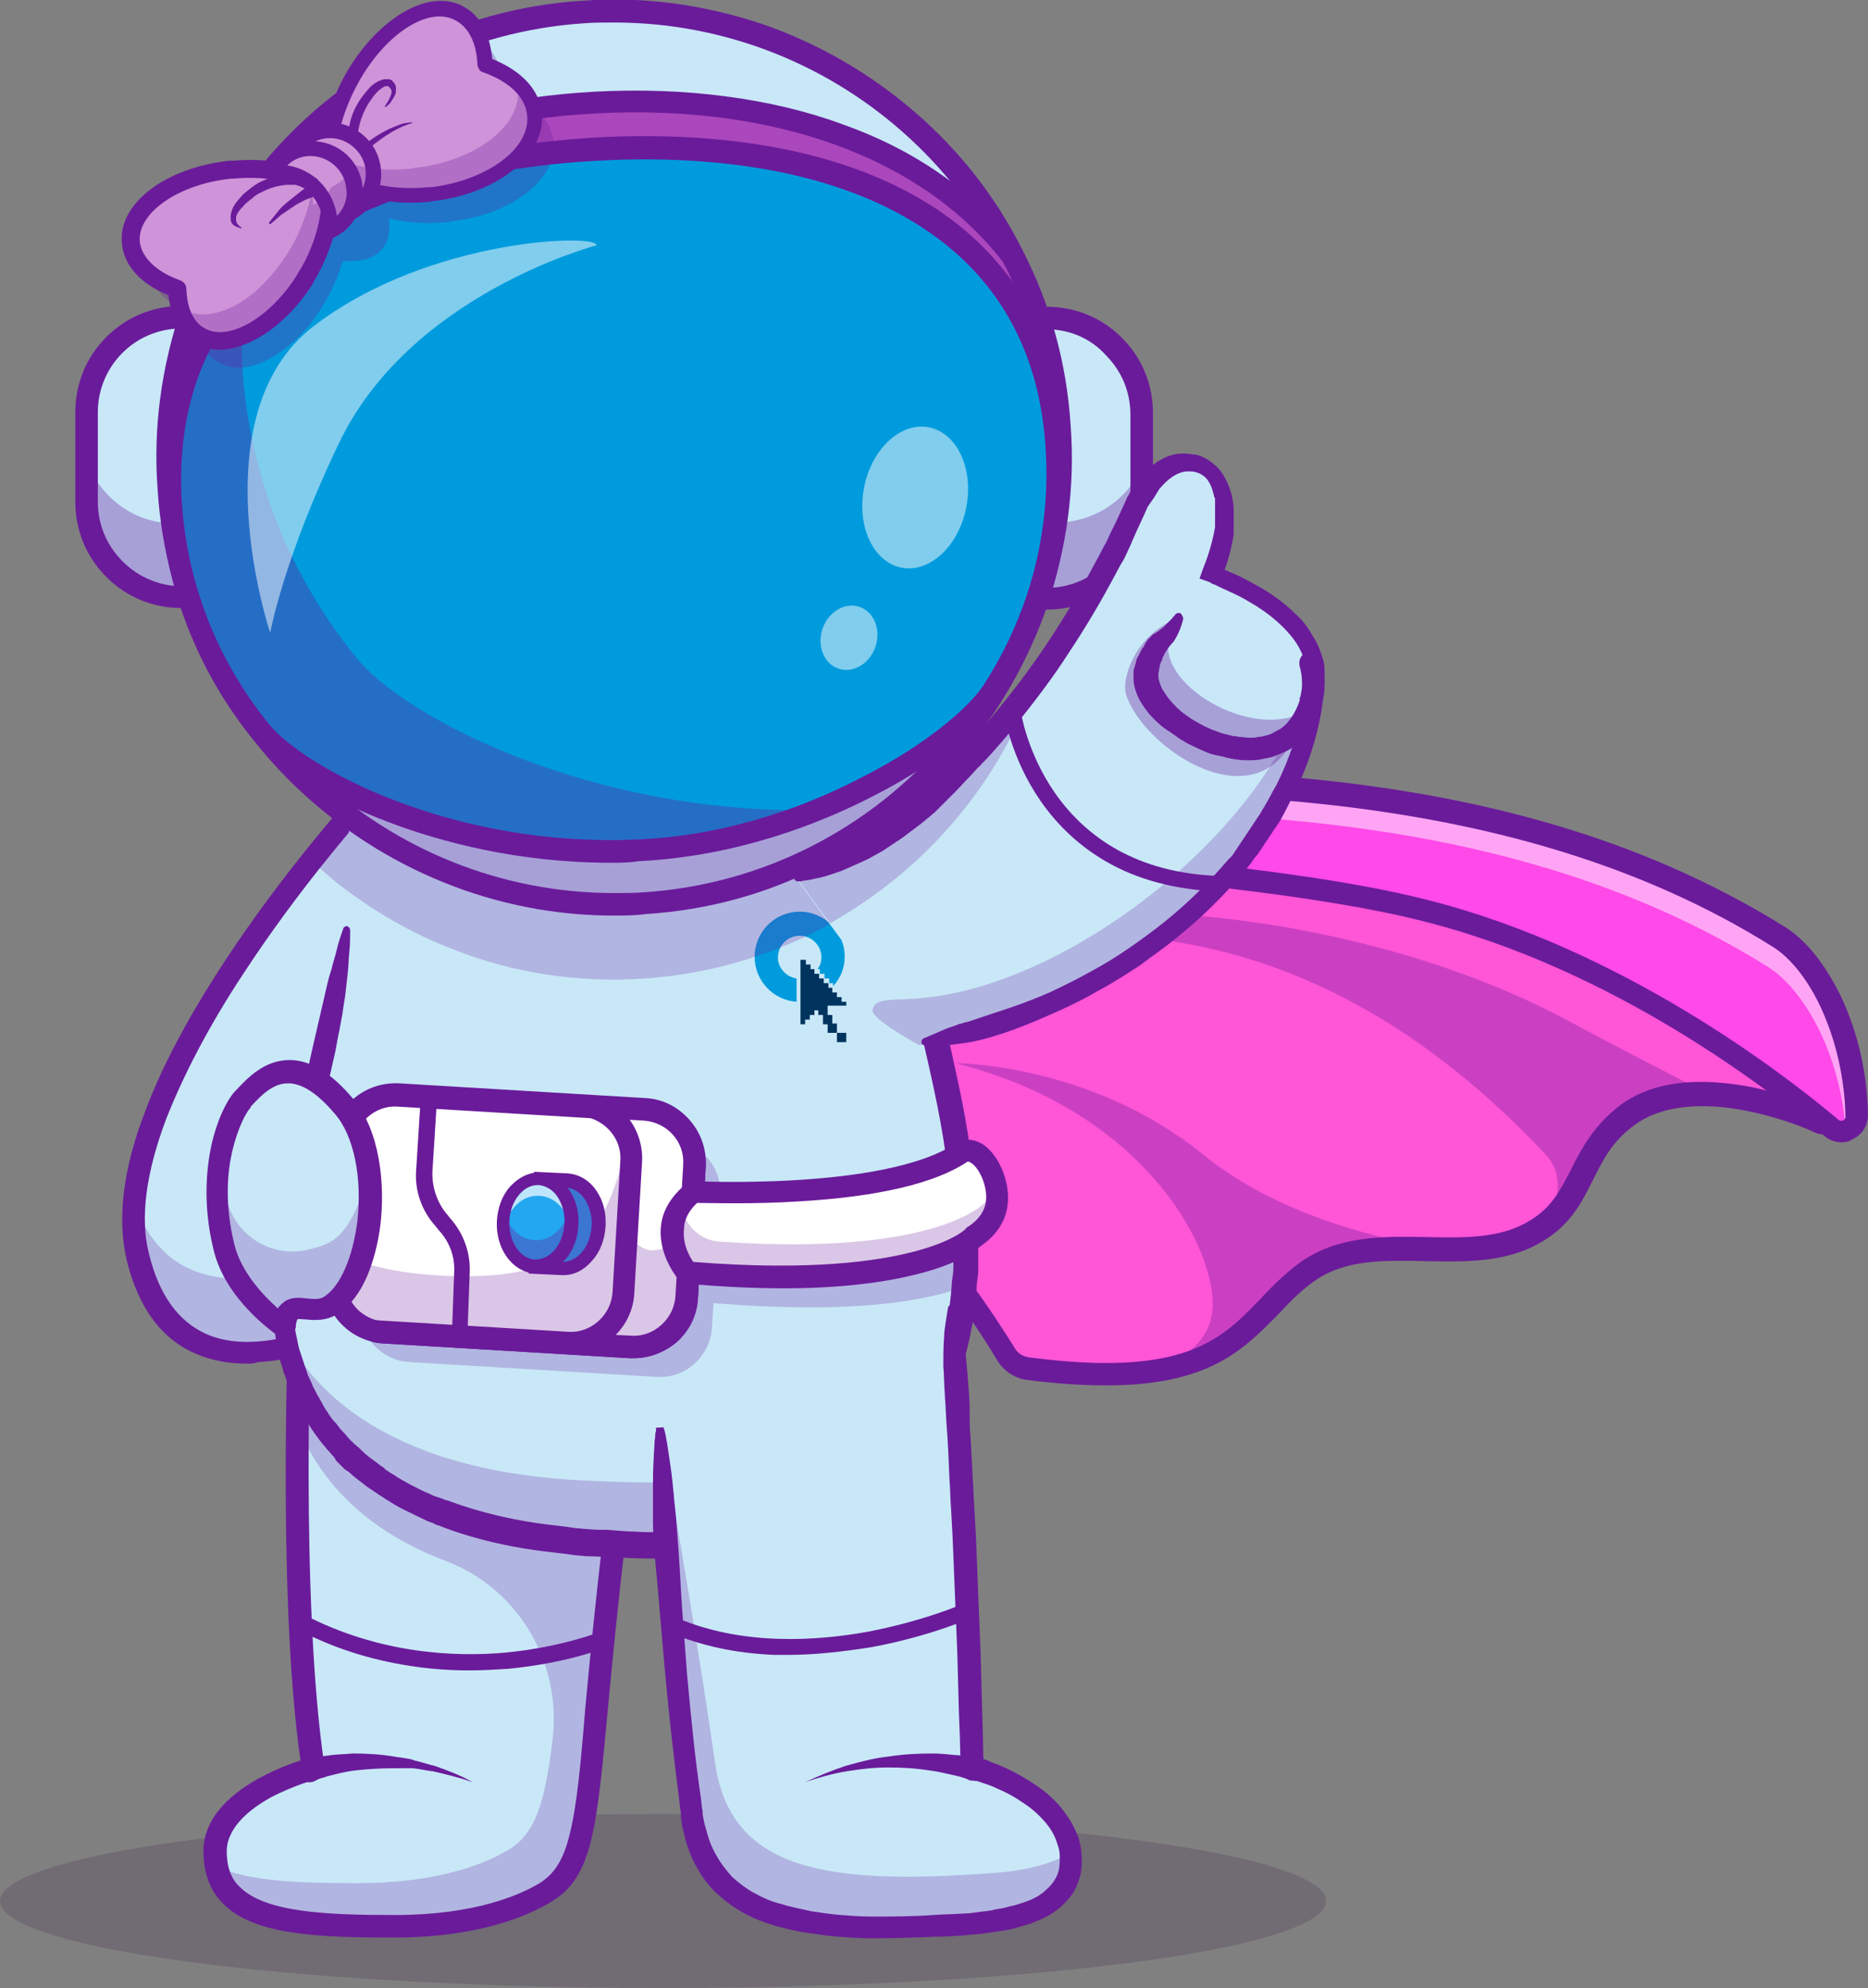 <?xml version="1.0" encoding="utf-8"?>
<!-- Generator: Adobe Illustrator 27.7.0, SVG Export Plug-In . SVG Version: 6.00 Build 0)  -->
<svg version="1.1" id="Capa_1" xmlns="http://www.w3.org/2000/svg" xmlns:xlink="http://www.w3.org/1999/xlink" x="0px" y="0px"
	 viewBox="0 0 240.6 256" style="enable-background:new 0 0 240.6 256;" xml:space="preserve">
<rect x="0" y="0" width="240.6" height="256" fill="#808080" stroke="none"/>
<style type="text/css">
	.st0{opacity:0.2;}
	.st1{fill:#371A45;}
	.st2{fill:#FF55D7;}
	.st3{opacity:0.35;}
	.st4{fill:#6A1B9A;}
	.st5{fill:#FF49E8;}
	.st6{opacity:0.5;}
	.st7{fill:#FFFFFF;}
	.st8{fill:#C8E8F8;}
	.st9{opacity:0.25;}
	.st10{fill:#009BDD;}
	.st11{fill:#00345F;}
	.st12{opacity:0.7;}
	.st13{fill:#22A7F0;}
	.st14{opacity:0.3;}
	.st15{fill:none;stroke:#FFFFFF;stroke-width:32.148;stroke-linecap:round;stroke-miterlimit:10;}
	.st16{fill:#AB47BC;}
	.st17{fill:#CE93D8;}
</style>
<g>
	<g class="st0">
		<ellipse class="st1" cx="85.4" cy="244.8" rx="85.4" ry="11.2"/>
	</g>
	<g>
		<g>
			<g>
				<g>
					<g>
						<g>
							<g>
								<path class="st2" d="M82.8,139.3c22.2-3.1,42.2,27.5,46.7,35c0.6,1,1.7,1.7,2.9,1.9c8,1,13.7,0.9,17.9,0c0,0,0,0,0,0
									c9.9-2.1,12-8.2,17.9-12.4c4-2.9,8.8-3.1,13.6-3c0,0,0,0,0,0c5.6,0.1,11.3,0.6,15.9-2.2c0.7-0.4,1.3-0.9,1.8-1.3
									c4.4-3.8,4.3-9.4,10-13.6c2.9-2.2,6.7-2.8,10.5-2.7c5.8,0.2,11.5,2.2,14.3,3.6c0.6,0.3,1.2-0.2,1.1-0.9l-2.9-14.7
									l-38.3-17.8L94,102.7L82.8,139.3z"/>
							</g>
						</g>
					</g>
				</g>
				<g class="st3">
					<g>
						<g>
							<g>
								<path class="st4" d="M156.2,168.1c-0.1,4.1-3,6.3-5.8,7.5c9.9-2.1,12-8.2,17.9-12.4c4-2.9,8.8-3.1,13.6-3
									c-8-1.6-18.8-4.9-26.9-11.5c-14.5-11.8-32-11.8-32-11.8C146.7,142.8,156.3,159.9,156.2,168.1z"/>
							</g>
						</g>
					</g>
				</g>
				<g class="st3">
					<g>
						<g>
							<g>
								<path class="st4" d="M139.3,118.8c-0.4,4,27.8-4.3,59.9,30c2,2.2,1.7,5.3,0.4,8.4c4.4-3.8,4.3-9.4,10-13.6
									c2.9-2.2,6.7-2.8,10.5-2.7c-5.8-3-12.1-6.2-18-9.4C174.1,116.5,139.5,116.3,139.3,118.8z"/>
							</g>
						</g>
					</g>
				</g>
				<g>
					<g>
						<g>
							<g>
								<path class="st4" d="M142.5,178.4c-2.9,0-6.3-0.2-10.2-0.7c-1.6-0.2-3.1-1.2-3.9-2.6c-2.2-3.7-8.3-13.1-16.5-21.2
									c-10.1-10-19.8-14.4-28.8-13.2l-2.2,0.3L93,101.2l101.8,8.6L234,128l3,15.4c0.2,0.8-0.2,1.7-0.8,2.2
									c-0.7,0.5-1.6,0.6-2.3,0.3c-2.5-1.2-6.7-2.6-11-3.2c-3.7-0.5-8.8-0.5-12.4,2.2c-2.9,2.1-4.1,4.6-5.4,7.2
									c-1.4,2.8-2.9,5.7-6.5,7.8c-4.5,2.7-9.8,2.6-14.9,2.5c-5.4-0.1-10.5-0.3-14.6,2.7c-1.8,1.3-3.2,2.8-4.7,4.4
									C160.1,173.8,155.7,178.4,142.5,178.4z M85.9,137.7c4.4,0,8.9,1.2,13.5,3.5c4.7,2.4,9.5,6,14.3,10.7
									c8.5,8.3,14.7,18,17,21.7c0.4,0.7,1.1,1.1,1.9,1.2c20,2.6,24.7-2.3,29.7-7.5c1.5-1.6,3.1-3.2,5.1-4.7
									c4.9-3.5,10.7-3.4,16.3-3.3c4.9,0.1,9.6,0.2,13.3-2.1c2.9-1.7,4-4,5.4-6.7c1.3-2.6,2.9-5.6,6.3-8.2
									c3.5-2.6,8.4-3.5,14.5-2.7c4,0.5,8,1.8,10.7,2.9l-2.5-12.8L194,112.6l-99-8.4l-10.3,33.5C85.2,137.7,85.6,137.7,85.9,137.7z
									"/>
							</g>
						</g>
					</g>
				</g>
				<g>
					<g>
						<g>
							<g>
								<path class="st5" d="M80.8,97.1c21.6,11.7,94.4-10.2,148.3,23.5c5,3.1,9.9,12.2,10.1,23.1c0,1.7-2,2.7-3.3,1.6
									c-7.5-6.3-27.7-21.7-52-27.9c-30.9-7.9-97.4-7.6-100.9-14.7C81.6,99.7,80.8,97.1,80.8,97.1z"/>
							</g>
						</g>
					</g>
				</g>
				<g class="st6">
					<g>
						<g>
							<g>
								<path class="st7" d="M80.8,96.7c0,0,0.9,2.6,2.3,5.5c0.1,0.2,0.2,0.3,0.4,0.5c25.6,7.7,93.3-10,144.2,21.8
									c4.6,2.9,9.2,10.9,10,20.7c0.9-0.2,1.6-1,1.6-2c-0.2-10.9-5.1-20-10.1-23.1C175.2,86.4,102.3,108.4,80.8,96.7z"/>
							</g>
						</g>
					</g>
				</g>
				<g>
					<g>
						<g>
							<g>
								<path class="st4" d="M237.2,147.1c-0.8,0-1.6-0.3-2.2-0.8c-7.5-6.3-27.4-21.5-51.4-27.6c-14.4-3.7-36.8-5.6-56.6-7.3
									c-11.2-1-21.9-1.9-29.9-3c-4.3-0.6-7.6-1.2-10-1.9c-3.1-0.9-4.7-1.9-5.4-3.2c-1.5-3-2.4-5.6-2.4-5.7l-1.2-3.5l3.2,1.7
									c3.5,1.9,8.7,3,16.3,3.4c7,0.4,15.6,0.3,24.7,0.1c15.9-0.3,34-0.7,52.6,1.7c21.7,2.8,39.6,8.8,54.9,18.3
									c2.8,1.7,5.4,5,7.4,9.2c2.1,4.5,3.3,9.7,3.4,15c0,1.4-0.7,2.6-2,3.2C238.2,147,237.7,147.1,237.2,147.1z M83.3,99.8
									c0.3,0.7,0.6,1.4,1,2.2c0,0.1,0.5,0.8,3.6,1.7c2.3,0.7,5.4,1.3,9.6,1.9c7.9,1.1,18.5,2,29.7,3c19.9,1.7,42.5,3.6,57.1,7.4
									c24.5,6.3,44.9,21.8,52.5,28.2c0.2,0.2,0.5,0.1,0.6,0.1c0.1-0.1,0.3-0.2,0.3-0.5c-0.1-4.9-1.2-9.7-3.1-13.9
									c-1.7-3.7-4-6.6-6.3-8c-33.5-21-75.4-20.2-105.9-19.6C105.7,102.5,92.1,102.8,83.3,99.8z"/>
							</g>
						</g>
					</g>
				</g>
				<g>
					<g>
						<g>
							<g>
								<path class="st8" d="M63.5,100.9l-1.7,7.3l-3.1,13.3l-0.2,0.7l-4,17.6l-6.8,29.5c0,0-4.8,2.9-10.6,4.2
									c-7.4,1.7-16.3,0.8-19.3-11.7c-3.4-14.3,10.3-35.4,20-48c0.8-1.1,1.6-2.1,2.4-3c2.4-3,4.3-5.3,5.4-6.5c0.6-0.7,1-1.1,1-1.1
									L63.5,100.9z"/>
							</g>
						</g>
					</g>
				</g>
				<g class="st9">
					<g>
						<g>
							<g>
								<path class="st4" d="M17.8,161.8c5.3,22.3,30,7.5,30,7.5l-1.3-9.5c0,0-22.4,13.5-29.1-4.6C17.1,157.5,17.3,159.8,17.8,161.8
									z"/>
							</g>
						</g>
					</g>
				</g>
				<g>
					<g>
						<g>
							<g>
								<path class="st4" d="M31.8,175.6c-2.3,0-4.5-0.4-6.4-1.2c-4.6-1.9-7.6-6-9.1-12.2c-1.2-5.2-0.5-11.6,2.4-19.1
									c2.2-5.9,5.7-12.4,10.3-19.4c7.8-11.9,16.4-21.3,16.4-21.4l0.3-0.4l19.5-2.7l-16.4,71l-0.5,0.3c-0.1,0.1-3.3,2-7.7,3.4
									c-2.6,0.9-5.1,1.4-7.4,1.5C32.8,175.6,32.3,175.6,31.8,175.6z M47.2,104.6c-1.7,1.9-9,10.3-15.8,20.7
									c-4.5,6.8-7.8,13.2-10,18.8c-2.6,6.9-3.4,12.8-2.2,17.4c1.3,5.3,3.8,8.7,7.4,10.3c1.6,0.7,3.4,1,5.2,1
									c6.3,0,12.8-3.3,14.6-4.3l15.1-65.8L47.2,104.6z"/>
							</g>
						</g>
					</g>
				</g>
				<g>
					<g>
						<g>
							<g>
								<path class="st8" d="M83.8,165.2c-2.8,16.4-4.5,29.3-5.6,39.6c-2.9,26.7-2.1,35.4-8.1,39c-3.8,2.3-10.3,4.3-19.4,4.3
									c-12.8,0-23.2-0.6-23.1-9.8c0.1-7.3,12.7-10.6,12.7-10.6c-2-13-2.2-31.7-2.1-44.6c0.1-8.6,0.3-14.7,0.3-14.7L83.8,165.2z"/>
							</g>
						</g>
					</g>
				</g>
				<g class="st9">
					<g>
						<g>
							<g>
								<path class="st4" d="M83.8,165.2c-1.3,7.7-2.4,14.6-3.3,20.9c-0.1,0.4-0.1,0.8-0.2,1.2c-0.1,0.4-0.1,0.8-0.2,1.2
									c0,0.3-0.1,0.5-0.1,0.8c0,0.3-0.1,0.5-0.1,0.8c-0.1,0.6-0.2,1.2-0.2,1.7c-0.2,1.4-0.4,2.8-0.5,4.1c-0.1,0.6-0.1,1.2-0.2,1.8
									c0,0.1,0,0.1,0,0.2c-0.2,1.3-0.3,2.5-0.4,3.7c0,0.4-0.1,0.8-0.1,1.3c-0.1,0.5-0.1,1-0.2,1.4c0,0.2,0,0.3-0.1,0.5
									c-2.9,26.7-2.1,35.4-8.1,39c-3.8,2.3-10.3,4.3-19.4,4.3c-11.8,0-21.5-0.5-22.9-7.8c4.2,2,10.9,2.2,18.3,2.2
									c9.1,0,15.6-2,19.4-4.3c3.5-2.1,4.7-6.1,5.7-14.4c1.1-9.8-4.5-19.3-13.8-22.8c-9.8-3.7-16.2-9.9-19.2-17.8
									c0.1-8.6,0.3-14.7,0.3-14.7l39.7-2.9L83.8,165.2z"/>
							</g>
						</g>
					</g>
				</g>
				<g>
					<g>
						<g>
							<g>
								<path class="st4" d="M50.7,249.5C50.7,249.5,50.7,249.5,50.7,249.5c-9.7,0-18-0.3-22-4.4c-1.7-1.7-2.5-4-2.5-6.8
									c0.1-6.9,9.1-10.5,12.5-11.6c-1.6-11.2-1.9-26.1-1.9-36.8c0-12,0.4-21.4,0.4-21.5c0-0.8,0.7-1.4,1.5-1.4
									c0.8,0,1.4,0.7,1.4,1.5c0,0.4-1.5,37.6,1.7,59l0.2,1.3l-1.2,0.3c0,0-3,0.8-6,2.4c-2.5,1.4-5.5,3.7-5.6,6.8
									c0,2,0.5,3.6,1.7,4.7c3.3,3.3,11.3,3.6,20,3.6c0,0,0,0,0,0c10.3,0,16.1-2.6,18.6-4.1c1.9-1.2,3.1-3,3.9-6.4
									c0.9-3.6,1.4-8.9,2-16.3c1.1-11.6,2.7-29.1,7.1-55c0.1-0.8,0.9-1.3,1.7-1.2c0.8,0.1,1.3,0.9,1.2,1.7
									c-4.4,25.7-6,43.2-7.1,54.7c-0.7,7.5-1.2,12.9-2.1,16.7c-1,4.2-2.5,6.6-5.2,8.2C68,246.7,61.7,249.5,50.7,249.5z"/>
							</g>
						</g>
					</g>
				</g>
				<g class="st3">
					<g>
						<g>
							<g>
								<path class="st4" d="M78,198.9c0.1-1.3,0.2-2.7,0.3-4.1C78.2,196.2,78.1,197.6,78,198.9z"/>
							</g>
						</g>
					</g>
				</g>
				<g class="st3">
					<g>
						<g>
							<g>
								<path class="st4" d="M78.4,193.6c0.1-0.8,0.1-1.6,0.2-2.4C78.5,192.1,78.4,192.9,78.4,193.6z"/>
							</g>
						</g>
					</g>
				</g>
				<g class="st3">
					<g>
						<g>
							<g>
								<path class="st4" d="M78.9,187.6c0.1-0.7,0.2-1.5,0.2-2.3C79.1,186.1,79,186.8,78.9,187.6z"/>
							</g>
						</g>
					</g>
				</g>
				<g class="st3">
					<g>
						<g>
							<g>
								<path class="st4" d="M79.2,184.9c0.1-0.9,0.2-1.7,0.3-2.6C79.4,183.2,79.3,184.1,79.2,184.9z"/>
							</g>
						</g>
					</g>
				</g>
				<g class="st9">
					<g>
						<g>
							<g>
								<path class="st4" d="M78.5,201.6c0.1-1.2,0.3-2.4,0.4-3.7C78.8,199.1,78.7,200.3,78.5,201.6z"/>
							</g>
						</g>
					</g>
				</g>
				<g>
					<g>
						<g>
							<g>
								<path class="st8" d="M124.4,165.6C124.4,165.6,124.4,165.6,124.4,165.6c0,0.4-0.1,0.8-0.1,1.2c-0.8,8.5-3.7,14.7-8.3,19.7
									c-2.6,2.9-5.8,5.4-9.5,7.7c-8.1,5.2-18.1,5.2-28.4,4.7C54,198,40.4,188.2,37.1,173.5c-0.6-2.6-0.9-5.3-0.8-8.2
									c0-2.1,0.2-4.3,0.6-6.5c0.2-1.5,0.5-3.1,0.7-4.6c1.3-8.2,2.5-16.1,3.7-24.3c0.7-4.8,1.5-9.7,2.3-14.9
									c0.1-0.4,0.1-0.7,0.2-1.1c0.4-2.6,0.8-5.1,1.3-7.6c0.1-0.7,0.3-1.4,0.4-2c0.7-3.2,1.4-6.3,2.3-8.9l0.1-0.1l4.7-6.4
									c15.3-8.9,58.1-3.6,58.6,3.2c0.3,4.4,1.1,8.8,2.1,13.1c0.2,0.8,0.4,1.6,0.6,2.4c0,0.2,0.1,0.4,0.2,0.6
									c0.4,1.6,0.9,3.2,1.4,5c0,0,0,0,0,0.1c1.8,6.3,3.8,13.6,5.5,20.9c1.6,6.8,2.9,13.6,3.5,19.8c0,0.1,0,0.2,0,0.3
									C124.8,158.4,124.8,162.3,124.4,165.6z"/>
							</g>
						</g>
					</g>
					<g>
						<path class="st10" d="M108.8,123.2c0-3.2-2.6-5.8-5.8-5.8c-3.2,0-5.8,2.6-5.8,5.8c0,3.1,2.4,5.6,5.4,5.8v-3
							c-1.3-0.2-2.4-1.3-2.4-2.7c0-1.5,1.2-2.8,2.8-2.8c1.5,0,2.8,1.2,2.8,2.8c0,0.6-0.2,1.1-0.5,1.5h0.3v0.6h0.6v0.6h0.6v0.6h0.5
							v0.4C108.3,125.9,108.8,124.6,108.8,123.2z"/>
						<path class="st11" d="M108.4,128.4h-0.6v-0.6h-0.6v-0.6h-0.5v-0.6h-0.6V126h-0.6v-0.6h-0.6v-0.6h-0.5v-0.6h-0.6v-0.6h-0.7v8.3
							h0.6v-0.6h0.6v-0.6h0.6v-0.6h0.5v0.6h0.6v1.2h0.6v1.1h1.2v1.2h1.2V133h-1.2v-1.2h-0.6v-1.1h-0.6v-1.2h2.4V129h-0.6V128.4z"/>
					</g>
				</g>
				<g class="st9">
					<g>
						<g>
							<g>
								<path class="st4" d="M36.8,172.1c2.8,15.5,16.4,25.8,41.2,26.8c10.3,0.5,20.3,0.5,28.4-4.7c3.7-2.4,6.9-4.9,9.5-7.7
									c4.9-5.2,7.8-11.7,8.4-20.9c0.4-2.9,0.5-6.3,0.2-9.9c-0.1,0.6-0.1,1.2-0.2,1.7c-0.6,9.2,0.4,15.9-4.6,21.1
									c-2.7,2.9-10.1,5.2-13.9,7.5c-8.3,5.2-18.7,5.2-29.3,4.7C55.8,190,42.6,183,36.8,172.1z"/>
							</g>
						</g>
					</g>
				</g>
				<g>
					<g>
						<g>
							<g>
								<path class="st4" d="M47.4,95.1c0.7-1.2,1.4-2.4,2.1-3.5c0.4-0.6,0.7-1.2,1.1-1.7c0.4-0.6,0.7-1.1,1.1-1.7l0.1-0.2l0.3-0.2
									c1.3-0.8,2.6-1.5,4-2c1.4-0.5,2.8-1,4.2-1.3c2.8-0.7,5.7-1.2,8.6-1.5c2.9-0.3,5.8-0.4,8.6-0.4c2.9,0,5.8,0.1,8.6,0.4
									c2.9,0.2,5.7,0.5,8.6,1c2.9,0.4,5.7,1,8.5,1.7c1.4,0.4,2.8,0.8,4.2,1.4c0.7,0.3,1.4,0.6,2.1,1c0.3,0.2,0.7,0.4,1,0.7
									c0.3,0.2,0.7,0.5,1,0.9c0.1,0.1,0.2,0.2,0.2,0.3c0.1,0.1,0.2,0.2,0.2,0.3c0.2,0.2,0.3,0.5,0.4,0.7c0.1,0.3,0.2,0.6,0.2,0.9
									l0,0.1l0,0.1l0,0.1l0,0.3l0,0.5l0,0.5l0,0.5l0.1,0.5c0.2,1.4,0.3,2.8,0.6,4.1c0.5,2.8,1.1,5.5,1.7,8.2
									c0.1,0.3,0.2,0.7,0.3,1l0.3,1l0.6,2l1.1,4.1c1.5,5.5,3,11,4.4,16.5c0.7,2.8,1.3,5.6,1.9,8.4c0.6,2.8,1.1,5.6,1.5,8.5
									c0.4,2.8,0.7,5.7,0.9,8.6c0.1,1.4,0.1,2.9,0.1,4.4l0,1.1l0,0.3l0,0.3l0,0.6c0,0.7-0.2,1.5-0.2,2.2l0-0.1
									c-0.1,1.8-0.3,3.7-0.7,5.5c-0.3,1.8-0.8,3.6-1.4,5.4c-0.6,1.8-1.4,3.5-2.3,5.1c-0.5,0.8-1,1.6-1.5,2.4
									c-0.3,0.4-0.5,0.8-0.8,1.1l-0.1,0.1l-0.1,0.1l-0.2,0.3c-0.1,0.2-0.3,0.4-0.4,0.5c-0.3,0.4-0.6,0.7-0.9,1.1
									c-0.2,0.2-0.3,0.3-0.5,0.5l-0.5,0.5c-0.1,0.1-0.2,0.2-0.2,0.2l-0.2,0.2l-0.5,0.5l-0.5,0.5l-0.3,0.2
									c-0.1,0.1-0.2,0.2-0.3,0.2c-1.4,1.2-2.8,2.4-4.3,3.4c-0.4,0.3-0.7,0.5-1.1,0.8l-0.6,0.4l-0.6,0.4l-0.3,0.2l-0.1,0.1
									l-0.2,0.1l-0.6,0.4c-0.2,0.1-0.4,0.2-0.6,0.4c-0.1,0.1-0.2,0.1-0.3,0.2l-0.3,0.2l-0.3,0.2l-0.2,0.1l-0.2,0.1l-0.6,0.3
									c-0.4,0.2-0.9,0.4-1.3,0.6c-0.4,0.2-0.9,0.3-1.3,0.5c-0.4,0.1-0.9,0.3-1.3,0.4c-0.4,0.1-0.9,0.3-1.3,0.4
									c-0.5,0.1-0.9,0.2-1.4,0.3c-0.5,0.1-0.9,0.2-1.4,0.3c-0.5,0.1-0.9,0.2-1.4,0.2c-0.5,0.1-0.9,0.1-1.4,0.2
									c-0.5,0.1-0.9,0.1-1.4,0.1c-0.9,0.1-1.8,0.2-2.7,0.2c-3.6,0.2-7.3,0.1-10.8-0.1c-0.9,0-1.8-0.1-2.7-0.1
									c-0.5,0-0.9-0.1-1.4-0.1l-0.7-0.1l-0.7-0.1c-1.8-0.2-3.6-0.4-5.4-0.7c-3.6-0.6-7.2-1.5-10.6-2.8c-0.2-0.1-0.4-0.2-0.6-0.2
									l-0.6-0.3l-0.3-0.1l-0.3-0.1l-0.6-0.3c-0.8-0.4-1.7-0.8-2.5-1.2c-0.8-0.4-1.6-0.9-2.4-1.4c-0.4-0.3-0.8-0.5-1.2-0.8
									c-0.2-0.1-0.4-0.3-0.6-0.4l-0.6-0.4c-0.7-0.6-1.5-1.1-2.2-1.8l-0.3-0.2l-0.3-0.2c-0.2-0.2-0.3-0.3-0.5-0.5l-0.5-0.5
									c-0.1-0.1-0.2-0.2-0.2-0.3l-0.2-0.3c-0.3-0.3-0.6-0.7-0.9-1c-0.3-0.4-0.6-0.7-0.9-1.1c-0.3-0.4-0.6-0.8-0.8-1.1
									c-0.3-0.4-0.5-0.8-0.8-1.2c-0.3-0.4-0.5-0.8-0.7-1.2c-0.2-0.4-0.5-0.8-0.7-1.2c-0.2-0.4-0.4-0.8-0.6-1.3
									c-0.2-0.4-0.4-0.9-0.5-1.3c-0.2-0.4-0.3-0.9-0.5-1.3c-0.1-0.2-0.1-0.4-0.2-0.7c0-0.1-0.1-0.2-0.1-0.3l-0.1-0.3
									c-0.3-0.9-0.5-1.8-0.6-2.7l-0.1-0.7l-0.1-0.7c0-0.2-0.1-0.5-0.1-0.7c0-0.2-0.1-0.5-0.1-0.7l-0.1-0.7c0-0.2,0-0.5-0.1-0.7
									c0-0.5-0.1-0.9-0.1-1.4c0-0.9,0-1.9,0-2.8c0-0.5,0-0.9,0.1-1.4c0-0.2,0-0.5,0.1-0.7c0-0.2,0-0.5,0.1-0.7l0.1-0.7
									c0-0.2,0.1-0.5,0.1-0.7c0-0.2,0.1-0.5,0.1-0.7l0.1-0.7c0-0.2,0.1-0.4,0.1-0.7l0.1-0.7l0.2-1.3c0.2-0.9,0.3-1.8,0.5-2.7
									l0.5-2.6l0.5-2.6l0.5-2.6l1.1-5.3c0.4-1.8,0.7-3.5,1.1-5.2l0.3-1.3l0.3-1.3c0.2-0.9,0.4-1.7,0.6-2.6
									c0.2-0.9,0.4-1.7,0.6-2.6c0.2-0.9,0.4-1.7,0.7-2.6c0.2-0.9,0.5-1.7,0.7-2.6c0.2-0.9,0.5-1.7,0.8-2.6l0,0
									c0.1-0.3,0.4-0.4,0.6-0.3c0.2,0.1,0.3,0.3,0.3,0.5c0,0.9,0,1.8-0.1,2.7c-0.1,0.9-0.1,1.8-0.2,2.7c-0.1,0.9-0.2,1.8-0.3,2.7
									c-0.1,0.9-0.3,1.8-0.4,2.7c-0.2,0.9-0.3,1.8-0.5,2.6c-0.2,0.9-0.3,1.8-0.5,2.6c-0.4,1.8-0.8,3.5-1.2,5.2
									c-0.4,1.7-0.8,3.5-1.2,5.2c-0.1,0.4-0.2,0.9-0.3,1.3l-0.3,1.3l-0.5,2.6l-0.5,2.6c-0.2,0.9-0.3,1.7-0.5,2.6l-0.2,1.3
									l-0.1,0.7c0,0.2-0.1,0.4-0.1,0.7l-0.1,0.6c0,0.2-0.1,0.4-0.1,0.6c0,0.2-0.1,0.4-0.1,0.6l-0.1,0.6c0,0.2,0,0.4-0.1,0.6
									c0,0.2,0,0.4-0.1,0.6c0,0.4-0.1,0.9-0.1,1.3c0,0.9,0,1.7,0,2.6c0,0.4,0,0.9,0.1,1.3c0,0.2,0,0.4,0,0.6l0.1,0.6
									c0,0.2,0.1,0.4,0.1,0.6c0,0.2,0.1,0.4,0.1,0.6l0.1,0.6l0.1,0.6c0.2,0.8,0.3,1.7,0.6,2.5l0.1,0.3c0,0.1,0.1,0.2,0.1,0.3
									c0.1,0.2,0.1,0.4,0.2,0.6c0.1,0.4,0.3,0.8,0.4,1.2c0.1,0.4,0.3,0.8,0.5,1.2c0.2,0.4,0.3,0.8,0.5,1.1
									c0.2,0.4,0.4,0.8,0.6,1.1c0.2,0.4,0.4,0.7,0.6,1.1c0.2,0.4,0.5,0.7,0.7,1.1c0.2,0.3,0.5,0.7,0.8,1c0.3,0.3,0.5,0.7,0.8,1
									c0.3,0.3,0.6,0.6,0.8,0.9l0.2,0.2c0.1,0.1,0.1,0.2,0.2,0.2l0.5,0.5c0.2,0.1,0.3,0.3,0.5,0.4l0.2,0.2l0.2,0.2
									c0.6,0.6,1.3,1.1,2,1.6l0.5,0.4c0.2,0.1,0.4,0.2,0.5,0.4c0.3,0.2,0.7,0.5,1.1,0.7c0.7,0.5,1.5,0.9,2.2,1.3
									c0.8,0.4,1.5,0.8,2.3,1.1l0.6,0.3l0.3,0.1l0.3,0.1l0.6,0.2c0.2,0.1,0.4,0.2,0.6,0.2c3.2,1.2,6.6,2.1,10.1,2.7
									c1.7,0.3,3.5,0.5,5.2,0.7l0.7,0.1l0.7,0.1c0.4,0,0.9,0.1,1.3,0.1c0.9,0.1,1.8,0.1,2.6,0.1l1.3,0.1l1.3,0.1
									c0.9,0,1.8,0.1,2.6,0.1c1.8,0,3.5,0,5.3-0.1c3.5-0.2,6.9-0.6,10.2-1.6c0.4-0.1,0.8-0.3,1.2-0.4c0.4-0.1,0.8-0.3,1.2-0.5
									c0.4-0.2,0.8-0.3,1.2-0.5l0.6-0.3l0.1-0.1l0.1-0.1l0.3-0.1l0.3-0.1c0.1,0,0.2-0.1,0.3-0.2c0.2-0.1,0.4-0.2,0.5-0.3l0.5-0.3
									l0.1-0.1l0.1-0.1l0.3-0.2l0.5-0.4l0.5-0.4c0.4-0.2,0.7-0.5,1.1-0.7c2.8-2,5.5-4.3,7.7-6.9c0.1-0.2,0.3-0.3,0.4-0.5l0.2-0.2
									l0.1-0.1l0.1-0.1c0.3-0.3,0.5-0.7,0.8-1c0.5-0.7,0.9-1.4,1.4-2.1c0.8-1.5,1.6-3,2.1-4.6c1.1-3.2,1.8-6.6,2-10.1l0,0l0-0.1
									c0.1-0.7,0.2-1.3,0.2-2l0-0.5l0-0.3l0-0.3l0-1c0-1.4,0-2.8-0.1-4.1c-0.1-2.8-0.5-5.6-0.9-8.3c-0.4-2.8-0.9-5.5-1.5-8.3
									c-0.6-2.8-1.2-5.5-1.9-8.3c-1.3-5.5-2.8-11-4.3-16.4l-1.1-4.1l-0.6-2.1l-0.3-1c-0.1-0.3-0.2-0.7-0.3-1.1
									c-0.7-2.8-1.3-5.6-1.8-8.4c-0.2-1.4-0.4-2.9-0.6-4.3l-0.1-0.5l-0.1-0.5l0-0.5l0-0.5l0-0.3l0-0.1l0-0.1c0,0,0,0,0,0
									c0,0,0-0.1,0-0.1c0-0.1-0.1-0.1-0.1-0.2c0,0-0.1-0.1-0.1-0.1c0,0-0.1-0.1-0.1-0.1c-0.2-0.2-0.4-0.3-0.6-0.5
									c-0.2-0.2-0.5-0.3-0.8-0.5c-0.5-0.3-1.1-0.6-1.8-0.8c-1.2-0.5-2.5-0.9-3.9-1.3c-2.7-0.7-5.4-1.3-8.2-1.7
									c-2.8-0.4-5.6-0.7-8.4-0.9c-1.4-0.1-2.8-0.2-4.2-0.2c-1.4,0-2.8,0-4.2,0c-2.8,0-5.6,0.2-8.4,0.4c-2.8,0.2-5.5,0.6-8.2,1.2
									c-1.3,0.3-2.7,0.6-4,1c-0.6,0.2-1.3,0.4-1.9,0.7c-0.6,0.2-1.2,0.5-1.8,0.8l0.3-0.3c-0.4,0.5-0.9,1-1.3,1.6
									c-0.4,0.5-0.9,1-1.3,1.6c-0.9,1-1.8,2.1-2.7,3.1c-0.2,0.2-0.5,0.2-0.7,0C47.4,95.6,47.3,95.3,47.4,95.1z"/>
							</g>
						</g>
					</g>
				</g>
				<g>
					<g>
						<g>
							<g>
								<path class="st4" d="M60.4,215.1c-2.6,0-5.2-0.2-7.7-0.6c-5.2-0.8-10.1-2.4-14.6-4.8c-0.5-0.3-0.7-0.9-0.4-1.4
									c0.3-0.5,0.9-0.7,1.4-0.4c9.8,5.1,19.6,5.5,26.1,4.9c7.1-0.7,11.9-2.6,11.9-2.6c0.5-0.2,1.2,0,1.4,0.6
									c0.2,0.5,0,1.2-0.6,1.4c-0.2,0.1-5.1,2-12.5,2.7C63.8,215,62.1,215.1,60.4,215.1z"/>
							</g>
						</g>
					</g>
				</g>
				<g>
					<g>
						<g>
							<g>
								<path class="st8" d="M85,183.9c-0.1-1.2,1.4,30.1,4.2,49.9c2,14.2,15,15.7,35.8,14.2c7.7-0.5,13.5-2.8,12.9-8.9
									c-0.8-8.1-12.7-11.2-12.7-11.2s-0.4-24.7-2.7-59.4"/>
							</g>
						</g>
					</g>
				</g>
				<g class="st9">
					<g>
						<g>
							<g>
								<path class="st4" d="M85,183.8c0,0.5,1.5,30.7,4.2,49.9c2,14.2,15,15.7,35.8,14.2c7.7-0.5,13.5-2.8,12.9-8.9
									c0-0.1,0-0.3-0.1-0.4c-2.4,1.5-5.9,2.3-9.9,2.6c-20.8,1.5-33.8,0-35.8-14.2C90,212.3,86.6,192.5,85,183.8L85,183.8
									C85,183.8,85,183.8,85,183.8z"/>
							</g>
						</g>
					</g>
				</g>
				<g>
					<g>
						<g>
							<g>
								<path class="st4" d="M84.5,183.9C84.5,183.9,84.5,183.9,84.5,183.9c1.9-0.1,0.5,0,1-0.1l0,0.1c0,0,0,0.1,0,0.1l0.1,0.2
									c0,0.2,0.1,0.3,0.1,0.5c0.1,0.3,0.1,0.7,0.2,1c0.1,0.7,0.2,1.3,0.3,2c0.2,1.3,0.4,2.7,0.5,4c0.1,0.7,0.1,1.3,0.2,2l0.1,1
									l0.1,1c0.1,1.3,0.2,2.7,0.3,4c0.2,2.7,0.3,5.4,0.5,8c0.1,1.3,0.2,2.7,0.3,4c0.1,1.3,0.2,2.7,0.3,4c0.5,5.3,1,10.7,1.8,16
									l0.1,1l0.1,0.5l0,0.2l0,0.2c0.1,0.6,0.2,1.2,0.4,1.8c0.3,1.2,0.7,2.4,1.3,3.4c0.6,1.1,1.3,2,2.1,2.9
									c0.9,0.8,1.8,1.5,2.9,2.1c1.1,0.6,2.2,1.1,3.5,1.4c1.2,0.4,2.5,0.6,3.7,0.9c1.3,0.2,2.6,0.4,3.9,0.5
									c1.3,0.1,2.6,0.2,3.9,0.2c2.6,0,5.3,0,8-0.2c1.3-0.1,2.7-0.1,4-0.2c0.7,0,1.3-0.1,2-0.2c0.6-0.1,1.3-0.1,1.9-0.3
									c0.6-0.1,1.3-0.2,1.9-0.4c0.6-0.1,1.2-0.3,1.8-0.5c1.2-0.4,2.2-0.9,3-1.7c0.8-0.7,1.4-1.6,1.6-2.6c0.1-0.5,0.1-1.1,0.1-1.6
									c0-0.6-0.1-1.1-0.3-1.6c-0.3-1.1-0.9-2.1-1.7-3c-0.8-0.9-1.7-1.7-2.8-2.4c-1-0.7-2.1-1.3-3.3-1.8c-0.6-0.3-1.2-0.5-1.8-0.7
									c-0.3-0.1-0.6-0.2-0.9-0.3c-0.2,0-0.3-0.1-0.5-0.1l-0.2-0.1l-0.2-0.1l-1.1-0.3l0-1.1c0-2.5-0.1-4.9-0.2-7.4l-0.1-3.7
									l-0.1-3.7c-0.2-4.9-0.4-9.9-0.6-14.8l-0.2-3.7c-0.1-1.2-0.1-2.5-0.2-3.7c-0.1-2.5-0.2-4.9-0.4-7.4l-0.1-1.8
									c0-0.6-0.1-1.2-0.1-1.8c-0.1-1.2-0.1-2.5-0.2-3.7c0-1.2,0-2.5,0.1-3.7c0-0.6,0.1-1.2,0.2-1.9c0.1-0.6,0.2-1.3,0.3-1.9l0,0
									c0.1-0.3,0.3-0.4,0.6-0.4c0.2,0,0.3,0.2,0.4,0.3c0.2,0.6,0.4,1.2,0.5,1.8c0.2,0.6,0.3,1.2,0.4,1.8c0.2,1.2,0.4,2.5,0.5,3.7
									c0.1,1.2,0.2,2.5,0.3,3.7c0.1,1.2,0.1,2.5,0.1,3.7c0,0.6,0,1.2,0.1,1.9c0,0.6,0.1,1.2,0.1,1.9l0.2,3.7
									c0.1,1.2,0.1,2.5,0.2,3.7l0.2,3.7c0.2,5,0.4,9.9,0.6,14.9l0.1,3.7l0.1,3.7c0.1,2.5,0.1,5,0.2,7.4l-1.1-1.4l0.1,0l0.1,0
									l0.3,0.1c0.2,0.1,0.3,0.1,0.5,0.2c0.3,0.1,0.7,0.2,1,0.4c0.7,0.2,1.3,0.5,2,0.8c1.3,0.6,2.5,1.3,3.7,2.1
									c1.2,0.8,2.3,1.7,3.3,2.9c0.5,0.6,0.9,1.2,1.3,1.8c0.4,0.7,0.7,1.4,1,2.1c0.2,0.7,0.4,1.5,0.4,2.3c0.1,0.8,0,1.6-0.1,2.4
									c-0.2,0.8-0.5,1.6-0.9,2.3c-0.4,0.7-1,1.3-1.6,1.9c-0.6,0.5-1.3,1-1.9,1.3c-0.7,0.4-1.4,0.6-2,0.9c-0.7,0.2-1.4,0.4-2.1,0.6
									c-0.7,0.2-1.4,0.3-2.1,0.4c-0.7,0.1-1.4,0.2-2.1,0.3c-0.7,0.1-1.4,0.1-2.1,0.2c-1.3,0.1-2.7,0.2-4,0.2
									c-2.7,0.1-5.4,0.2-8.2,0.2c-1.4,0-2.7-0.1-4.1-0.2c-1.4-0.1-2.7-0.3-4.1-0.5c-1.4-0.2-2.7-0.5-4.1-0.9
									c-1.4-0.4-2.7-0.9-4-1.6c-1.3-0.7-2.5-1.6-3.6-2.6c-1.1-1-2-2.3-2.7-3.6c-0.7-1.3-1.2-2.7-1.5-4.1c-0.2-0.7-0.3-1.4-0.4-2.1
									l0-0.3l0-0.3l-0.1-0.5l-0.1-1c-0.7-5.4-1.3-10.7-1.8-16.1l-0.7-8c-0.2-2.7-0.5-5.4-0.7-8c-0.1-1.3-0.2-2.7-0.2-4l0-1l0-1
									c0-0.7,0-1.3,0-2c0-1.3,0-2.7,0.1-4c0-0.7,0.1-1.4,0.1-2c0-0.3,0.1-0.7,0.1-1c0-0.2,0-0.3,0.1-0.5l0-0.3
									C84.4,184,84.4,184,84.5,183.9L84.5,183.9c0.4-0.1-1,0,1-0.1c0,0.1,0,0,0,0.1c0,0.1-0.1,0.2-0.2,0.2c0,0,0,0-0.1,0
									L84.5,183.9z"/>
							</g>
						</g>
					</g>
				</g>
				<g>
					<g>
						<g>
							<g>
								<path class="st4" d="M101.6,213.1c-0.6,0-1.3,0-1.9,0c-5-0.2-9.5-1.2-13.5-2.9c-0.5-0.2-0.8-0.9-0.5-1.4
									c0.2-0.5,0.9-0.8,1.4-0.5c8.6,3.7,18.2,3,24.8,1.8c7.2-1.4,12.3-3.6,12.4-3.7c0.5-0.2,1.2,0,1.4,0.5c0.2,0.5,0,1.2-0.5,1.4
									c-0.2,0.1-5.4,2.4-12.9,3.8C108.5,212.7,104.9,213.1,101.6,213.1z"/>
							</g>
						</g>
					</g>
				</g>
				<g>
					<g>
						<g>
							<g>
								<path class="st4" d="M39.8,226.4c0,0,0.1,0,0.1,0l0.1,0l0.2,0c0.1,0,0.2,0,0.4-0.1c0.2,0,0.5-0.1,0.7-0.1
									c0.5-0.1,0.9-0.1,1.4-0.2c0.9-0.1,1.8-0.1,2.7-0.2c1.8,0,3.6,0.1,5.4,0.4c0.4,0.1,0.9,0.1,1.3,0.2c0.2,0,0.4,0.1,0.7,0.1
									l0.3,0.1l0.3,0.1c0.9,0.2,1.7,0.5,2.6,0.7c1.7,0.6,3.3,1.2,4.9,2.1c-1.7-0.6-3.4-1-5.1-1.4c-0.9-0.1-1.7-0.3-2.6-0.4l-0.3,0
									l-0.3,0c-0.2,0-0.4,0-0.6,0c-0.4,0-0.9,0-1.3,0c-1.7,0-3.4,0.1-5.1,0.3c-0.8,0.1-1.7,0.3-2.5,0.5c-0.4,0.1-0.8,0.2-1.2,0.3
									c-0.2,0.1-0.4,0.1-0.6,0.2c-0.1,0-0.2,0.1-0.3,0.1c0,0-0.1,0-0.1,0.1l-0.1,0c0,0,0,0,0,0c-0.7,0.5-1.6,0.4-2.1-0.3
									c-0.5-0.7-0.4-1.6,0.3-2.1c0.1-0.1,0.3-0.2,0.5-0.2L39.8,226.4z"/>
							</g>
						</g>
					</g>
				</g>
				<g>
					<g>
						<g>
							<g>
								<path class="st4" d="M124.8,229.2C124.8,229.2,124.8,229.2,124.8,229.2l-0.1,0l-0.1-0.1c-0.1,0-0.2-0.1-0.3-0.1
									c-0.2-0.1-0.4-0.1-0.6-0.2c-0.4-0.1-0.8-0.2-1.3-0.3c-0.9-0.2-1.7-0.4-2.6-0.5c-1.8-0.3-3.6-0.4-5.4-0.4
									c-1.8,0-3.6,0.2-5.4,0.5c-1.8,0.3-3.6,0.8-5.3,1.4c1.7-0.8,3.4-1.5,5.2-2.1c1.8-0.5,3.6-1,5.5-1.2c1.9-0.3,3.8-0.4,5.7-0.4
									c1,0,1.9,0.1,2.9,0.2c0.5,0,1,0.1,1.4,0.2c0.2,0,0.5,0.1,0.7,0.1c0.1,0,0.2,0,0.4,0.1l0.2,0l0.1,0c0,0,0.1,0,0.1,0l0.3,0.1
									c0.8,0.2,1.2,1,1,1.8c-0.2,0.8-1,1.2-1.8,1C125.1,229.3,124.9,229.3,124.8,229.2z"/>
							</g>
						</g>
					</g>
				</g>
				<g class="st12">
					<g>
						<g>
							<g>
								
									<ellipse transform="matrix(0.931 -0.364 0.364 0.931 -25.272 23.753)" class="st7" cx="50.5" cy="79" rx="4" ry="4.7"/>
							</g>
						</g>
					</g>
				</g>
				<g>
					<g>
						<g>
							<g>
								<circle class="st7" cx="43.2" cy="156.7" r="6"/>
							</g>
						</g>
					</g>
				</g>
				<g class="st3">
					<g>
						<g>
							<g>
								<path class="st4" d="M37.2,156.7c0,3.3,2.7,6,6,6c3.3,0,6-2.7,6-6c0-0.9-0.2-1.8-0.6-2.6c-1,2-3,3.4-5.4,3.4
									s-4.5-1.4-5.4-3.4C37.4,154.9,37.2,155.8,37.2,156.7z"/>
							</g>
						</g>
					</g>
				</g>
				<g>
					<g>
						<g>
							<g>
								<path class="st4" d="M43.2,164.1c-4.1,0-7.4-3.3-7.4-7.4s3.3-7.4,7.4-7.4c4.1,0,7.4,3.3,7.4,7.4S47.3,164.1,43.2,164.1z
									 M43.2,152.1c-2.5,0-4.6,2.1-4.6,4.6s2.1,4.6,4.6,4.6c2.5,0,4.6-2.1,4.6-4.6S45.7,152.1,43.2,152.1z"/>
							</g>
						</g>
					</g>
				</g>
				<g class="st9">
					<g>
						<g>
							<g>
								<path class="st4" d="M124.4,165.6C124.4,165.6,124.4,165.6,124.4,165.6c-4.9,1.9-14.5,3.7-32.5,2.2l-0.2,3.1
									c-0.2,3.8-3.5,6.7-7.2,6.4l-31.7-1.9c-3.8-0.2-6.7-3.5-6.4-7.2l0.2-3.5l0.8-13.4c0.2-3.8,3.5-6.7,7.2-6.4l31.7,1.9
									c0.5,0,0.9,0.1,1.4,0.2c3.1,0.8,5.3,3.7,5.1,7l-0.2,3.4l0,0c0,0,21,1.1,31.9-3.6c0,0.1,0,0.2,0,0.3
									C124.8,158.4,124.8,162.3,124.4,165.6z"/>
							</g>
						</g>
					</g>
				</g>
				<g>
					<g>
						<g>
							<g>
								<path class="st7" d="M49.4,171.6l31.7,1.9c3.8,0.2,7-2.7,7.2-6.4l1-16.9c0.2-3.3-2-6.2-5.1-7c-0.4-0.1-0.9-0.2-1.4-0.2
									L51.3,141c-3.8-0.2-7,2.7-7.2,6.4l-0.8,13.4l-0.2,3.5C42.8,168.1,45.7,171.4,49.4,171.6z"/>
							</g>
						</g>
					</g>
				</g>
				<g class="st9">
					<g>
						<g>
							<g>
								<path class="st4" d="M49.4,171.6l31.7,1.9c3.8,0.2,7-2.7,7.2-6.4l1-16.9c0.2-3.3-2-6.2-5.1-7c-1.9,1.1-3.1,1.8-3.1,1.8
									c-2.4,13.5-6.6,20-23.5,19.3c-7.3-0.3-11.8-1.7-14.6-3.4l-0.2,3.5C42.8,168.1,45.7,171.4,49.4,171.6z"/>
							</g>
						</g>
					</g>
				</g>
				<g>
					<g>
						<g>
							<g>
								<path class="st4" d="M81.6,174.9c-0.2,0-0.3,0-0.5,0h0L49.4,173c-4.6-0.3-8-4.2-7.8-8.8l1-16.9c0.1-2.2,1.1-4.2,2.8-5.7
									c1.7-1.5,3.8-2.2,6-2.1l31.7,1.9c2.2,0.1,4.2,1.1,5.7,2.8c1.5,1.7,2.2,3.8,2.1,6l-1,16.9C89.6,171.5,85.9,174.9,81.6,174.9z
									 M81.3,172.1c1.4,0.1,2.8-0.4,3.9-1.4c1.1-1,1.7-2.3,1.8-3.7l1-16.9c0.1-1.4-0.4-2.8-1.4-3.9c-1-1.1-2.3-1.7-3.7-1.8
									l-31.7-1.9c-1.4-0.1-2.8,0.4-3.9,1.4c-1.1,1-1.7,2.3-1.8,3.7l-1,16.9c-0.2,3,2.1,5.5,5.1,5.7L81.3,172.1L81.3,172.1z"/>
							</g>
						</g>
					</g>
				</g>
				<g>
					<g>
						<g>
							<g>
								<path class="st7" d="M48.2,171.4c0.4,0.1,0.8,0.2,1.3,0.2l31.7,1.9c2.8,0.2,5.2-1.3,6.5-3.6c0.4-0.8,0.7-1.8,0.8-2.8
									l0.4-7.5l0.1-2.5l0.4-6.9c0.2-3.8-2.7-7-6.4-7.2l-6.9-0.4c3.1,0.8,5.4,3.7,5.2,7l-0.5,9.1l-0.5,7.8
									c-0.2,3.8-3.5,6.7-7.2,6.4L48.2,171.4z"/>
							</g>
						</g>
					</g>
				</g>
				<g class="st9">
					<g>
						<g>
							<g>
								<path class="st4" d="M48.2,171.4c0.4,0.1,0.8,0.2,1.3,0.2l31.7,1.9c3.8,0.2,7-2.7,7.2-6.4l0.6-10c-0.9,1.7-2.5,3.8-4.8,3.9
									c-1.3,0.1-2.5-0.9-3.5-2.3l-0.5,7.8c-0.2,3.8-3.5,6.7-7.2,6.4L48.2,171.4z"/>
							</g>
						</g>
					</g>
				</g>
				<g>
					<g>
						<g>
							<g>
								<path class="st4" d="M81.6,174.9c-0.2,0-0.3,0-0.5,0L49.4,173c-0.5,0-1-0.1-1.5-0.2l0.4-2.8l24.9,1.5
									c1.4,0.1,2.8-0.4,3.9-1.4c1.1-1,1.7-2.3,1.8-3.7l1-16.9c0.2-2.6-1.6-4.9-4.1-5.6l0.4-2.8l6.9,0.4c4.6,0.3,8,4.2,7.8,8.8
									l-1,16.9c-0.1,2.2-1.1,4.2-2.8,5.7C85.5,174.2,83.6,174.9,81.6,174.9z M79.3,171.9l2,0.1c1.4,0.1,2.8-0.4,3.9-1.4
									c1.1-1,1.7-2.3,1.8-3.7l0,0l1-16.9c0.2-3-2.1-5.5-5.1-5.7l-1.8-0.1c1.1,1.5,1.7,3.4,1.6,5.4l-1,16.9
									C81.6,168.6,80.7,170.5,79.3,171.9z"/>
							</g>
						</g>
					</g>
				</g>
				<g>
					<g>
						<g>
							<g>
								<path class="st13" d="M68.3,157.4c0,0.6,0.6,5.7,0.6,5.7s1.6,0.1,3.6,0.2c2.5,0.1,4.6-2.3,4.7-5.4c0.2-3.1-1.7-5.8-4.1-5.9
									c-1.7-0.1-3.6-0.2-3.6-0.2S68.3,156.4,68.3,157.4z"/>
							</g>
						</g>
					</g>
				</g>
				<g class="st3">
					<g>
						<g>
							<g>
								<path class="st4" d="M68.3,157.4c0,0.6,0.6,5.7,0.6,5.7s1.6,0.1,3.6,0.2c2.5,0.1,4.6-2.3,4.7-5.4c0.2-3.1-1.7-5.8-4.1-5.9
									c-1.7-0.1-3.6-0.2-3.6-0.2S68.3,156.4,68.3,157.4z"/>
							</g>
						</g>
					</g>
				</g>
				<g>
					<g>
						<g>
							<g>
								<path class="st4" d="M72.6,164.2c-0.1,0-0.2,0-0.2,0l-4.3-0.2l-0.1-0.7c-0.1-1.2-0.6-5.2-0.6-5.9c0.1-1.1,1.1-5.3,1.2-5.8
									l0.2-0.7l4.3,0.2c1.5,0.1,2.8,0.9,3.7,2.2c0.9,1.3,1.3,2.9,1.2,4.6c-0.1,1.7-0.7,3.3-1.7,4.4
									C75.3,163.5,74,164.2,72.6,164.2z M69.6,162.3l2.8,0.2c0.9,0,1.8-0.4,2.5-1.2c0.8-0.9,1.2-2.1,1.3-3.4
									c0.1-1.3-0.3-2.6-0.9-3.5c-0.6-0.9-1.5-1.4-2.4-1.5l-2.9-0.2c-0.4,1.8-1,4.2-1,4.8C69.1,157.8,69.4,160.1,69.6,162.3z
									 M68.3,157.4L68.3,157.4L68.3,157.4z"/>
							</g>
						</g>
					</g>
				</g>
				<g>
					<g>
						<g>
							<g>
								
									<ellipse transform="matrix(5.365932e-02 -0.999 0.999 5.365932e-02 -91.762 218.064)" class="st13" cx="69.2" cy="157.4" rx="5.7" ry="4.4"/>
							</g>
						</g>
					</g>
				</g>
				<g class="st3">
					<g>
						<g>
							<g>
								<path class="st4" d="M68.9,163.1c2.4,0.1,4.6-2.3,4.7-5.4c0-0.7,0-1.4-0.2-2.1c-0.6,2.5-2.5,4.3-4.6,4.1
									c-1.9-0.1-3.4-1.7-3.9-3.9c-0.1,0.4-0.2,0.8-0.2,1.3C64.6,160.3,66.4,163,68.9,163.1z"/>
							</g>
						</g>
					</g>
				</g>
				<g class="st12">
					<g>
						<g>
							<g>
								<path class="st7" d="M64.8,158.7c0.4-2.8,2.4-4.9,4.7-4.7c2.1,0.1,3.7,2,4.1,4.4c0-0.2,0.1-0.5,0.1-0.7
									c0.2-3.1-1.7-5.8-4.1-5.9c-2.5-0.1-4.6,2.3-4.7,5.4C64.7,157.7,64.7,158.2,64.8,158.7z"/>
							</g>
						</g>
					</g>
				</g>
				<g>
					<g>
						<g>
							<g>
								<path class="st4" d="M69.1,164c-0.1,0-0.2,0-0.2,0c-2.9-0.2-5.1-3.2-4.9-6.8c0.1-1.7,0.7-3.3,1.7-4.4
									c1.1-1.2,2.5-1.9,3.9-1.8c1.5,0.1,2.8,0.9,3.7,2.2c0.9,1.3,1.3,2.9,1.2,4.6c-0.1,1.7-0.7,3.3-1.7,4.4
									C71.7,163.3,70.4,164,69.1,164z M69.3,152.6c-0.9,0-1.7,0.4-2.4,1.2c-0.8,0.9-1.2,2.1-1.3,3.4l0,0c-0.1,2.7,1.4,4.9,3.3,5
									c0.9,0,1.8-0.4,2.5-1.2c0.8-0.9,1.2-2.1,1.3-3.4c0.1-1.3-0.3-2.6-0.9-3.5c-0.6-0.9-1.5-1.4-2.4-1.5
									C69.4,152.6,69.3,152.6,69.3,152.6z M64.7,157.2L64.7,157.2L64.7,157.2z"/>
							</g>
						</g>
					</g>
				</g>
				<g>
					<g>
						<g>
							<g>
								<path class="st4" d="M59.3,173.1C59.3,173.1,59.3,173.1,59.3,173.1c-0.6,0-1.1-0.5-1.1-1.1l0.3-8.2c0.1-2-0.6-3.9-2-5.4
									l-0.4-0.5c-1.8-2-2.7-4.6-2.5-7.2l0.6-9.5c0-0.6,0.5-1,1.1-1c0.6,0,1,0.5,1,1.1l-0.6,9.5c-0.1,2,0.6,4.1,1.9,5.6l0.4,0.5
									c1.7,1.9,2.6,4.4,2.5,6.9l-0.3,8.2C60.4,172.7,59.9,173.1,59.3,173.1z"/>
							</g>
						</g>
					</g>
				</g>
				<g>
					<g>
						<g>
							<g>
								<path class="st7" d="M128.4,154.9c-0.3,2.9-2.9,4.4-2.9,4.4s-6.6,7.2-36.9,4.6c0,0-5-5.5,0.6-10.3c0,0,24.9,1.3,34.6-5
									C126,147.1,128.8,151.5,128.4,154.9z"/>
							</g>
						</g>
					</g>
				</g>
				<g class="st9">
					<g>
						<g>
							<g>
								<path class="st4" d="M128.4,154.9c-0.3,2.9-2.9,4.4-2.9,4.4s-6.6,7.2-36.9,4.6c0,0-4.1-4.5-0.8-8.9c0,0,0,0.1,0,0.1
									c0.2,2.6,2.4,4.7,5,4.8c27.7,1.9,33.9-4.9,33.9-4.9s0.8-0.5,1.6-1.4C128.5,154.1,128.5,154.5,128.4,154.9z"/>
							</g>
						</g>
					</g>
				</g>
				<g>
					<g>
						<g>
							<g>
								<path class="st4" d="M100.9,165.9c-3.8,0-8-0.2-12.4-0.6l-0.6,0l-0.4-0.4c-0.1-0.1-2.6-3-2.4-6.6c0.1-2.2,1.2-4.1,3.2-5.8
									l0.4-0.4l0.6,0c0.2,0,24.5,1.2,33.7-4.8c1.1-0.7,2.3-0.7,3.5,0c2.1,1.3,3.6,4.8,3.3,7.7c-0.3,3.2-2.7,4.9-3.4,5.4
									c-0.6,0.5-2.7,2.2-7.6,3.5C114,165.2,108,165.9,100.9,165.9z M89.3,162.5c15.1,1.2,23.9-0.1,28.7-1.4
									c4.8-1.3,6.4-2.8,6.4-2.9l0.2-0.2l0.2-0.1c0.1-0.1,2-1.2,2.2-3.3l1.4,0.1l-1.4-0.1c0.2-1.9-0.9-4.3-2-4.9
									c-0.3-0.2-0.4-0.1-0.4-0.1c-4.2,2.8-11.5,4.5-21.6,5.1c-6.2,0.4-11.5,0.2-13.2,0.2c-1.1,1-1.7,2.2-1.7,3.4
									C87.9,160.2,88.8,161.8,89.3,162.5z"/>
							</g>
						</g>
					</g>
				</g>
				<g class="st14">
					<g>
						<g>
							<g>
								<path class="st15" d="M120.5,153.8"/>
							</g>
						</g>
					</g>
				</g>
				<g>
					<g>
						<g>
							<g>
								<path class="st8" d="M31.3,141.6c2.2-2.4,6.2-7.1,13,0.8c5.4,6.3,4,21.8-1.3,25.6c-2.9,2-5.9-1.5-6.4,2.8
									c0,0-6.3-4.2-7.7-10.2C26.4,150.5,29.8,143.3,31.3,141.6z"/>
							</g>
						</g>
					</g>
				</g>
				<g class="st9">
					<g>
						<g>
							<g>
								<path class="st4" d="M43,168c-2.9,2-5.9-1.5-6.4,2.8c0,0-6.3-4.2-7.7-10.2c-1-4.3-1-8-0.6-11.1c0.1,0.9,0.4,1.8,0.6,2.8
									c0.1,0.7,0.2,1.4,0.3,2c0.9,4.6,5.5,7.6,10.1,6.7c1.3-0.3,2.6-0.6,3.6-1.3c2.3-1.6,3.9-5.4,4.5-9.6
									C48.5,157.1,46.7,165.4,43,168z"/>
							</g>
						</g>
					</g>
				</g>
				<g>
					<g>
						<g>
							<g>
								<path class="st4" d="M36.6,172.2c-0.3,0-0.6-0.1-0.8-0.2c-0.3-0.2-6.8-4.6-8.3-11.1c-1.4-5.7-0.9-10.4-0.3-13.3
									c0.8-3.6,2.1-6,3-7c0,0,0,0,0,0l0.2-0.2c1.4-1.5,3.6-3.9,6.9-3.9c2.6,0,5.3,1.6,8.1,4.9c3.6,4.2,4.2,11.2,3.6,16.3
									c-0.3,2.4-0.9,4.7-1.7,6.6c-0.9,2.1-2.1,3.7-3.5,4.7c-1.7,1.2-3.4,1-4.5,0.9c-0.3,0-0.9-0.1-1,0c0,0.1-0.2,0.3-0.2,1
									c-0.1,0.5-0.4,0.9-0.8,1.1C37,172.2,36.8,172.2,36.6,172.2z M32.3,142.6c-0.6,0.6-1.7,2.7-2.4,5.7c-0.6,2.6-1,6.8,0.3,12
									c0.9,3.6,3.8,6.6,5.6,8.2c0.2-0.4,0.6-0.7,1-1c0.9-0.5,1.8-0.4,2.7-0.3c1,0.1,1.8,0.2,2.5-0.4c1.9-1.4,3.4-4.9,4-9.3
									c0.7-5.7-0.4-11.3-2.9-14.1c-2.2-2.6-4.2-3.9-6-3.9c-2,0-3.5,1.6-4.8,3L32.3,142.6L32.3,142.6z"/>
							</g>
						</g>
					</g>
				</g>
				<g class="st9">
					<g>
						<g>
							<g>
								<path class="st4" d="M102.5,113l4.4,6c-7.1,3.9-15.2,6.4-23.8,7c-8.6,0.6-17-0.7-24.6-3.7c-5.3-2-10.3-4.9-14.7-8.3
									c-1.3-1-2.5-2.1-3.7-3.2c2.4-3,4.3-5.3,5.4-6.5c0.7-3.2,1.4-6.3,2.3-8.9l0.1-0.1l4.7-6.4c15.3-8.9,58.1-3.6,58.6,3.2
									c0.3,4.4,1.1,8.8,2.1,13.1c0.2,0.8,0.4,1.6,0.6,2.4C107.8,111.4,102.5,113,102.5,113z"/>
							</g>
						</g>
					</g>
				</g>
				<g>
					<g>
						<g>
							<g>
								<path class="st8" d="M23.4,76.9L23.4,76.9c0.6,0,1.2-0.5,1.2-1.2L24.6,42c0-0.6-0.5-1.2-1.2-1.2h0
									c-6.8,0-12.3,5.5-12.3,12.3l0,11.5C11.1,71.4,16.6,76.9,23.4,76.9z"/>
							</g>
						</g>
					</g>
					<g>
						<g>
							<g>
								<path class="st4" d="M23.4,77.2C23.4,77.2,23.4,77.2,23.4,77.2l0-0.3L23.4,77.2c-3.4,0-6.5-1.3-8.9-3.7
									c-2.4-2.4-3.7-5.5-3.7-8.9l0-11.5c0-3.4,1.3-6.5,3.7-8.9c2.4-2.4,5.5-3.7,8.9-3.7c0.4,0,0.7,0.1,1,0.4
									c0.3,0.3,0.4,0.6,0.4,1l-0.1,33.8c0,0.4-0.1,0.7-0.4,1C24.1,77,23.8,77.2,23.4,77.2z M23.4,41.1c-3.2,0-6.2,1.2-8.5,3.5
									c-2.3,2.3-3.5,5.3-3.5,8.5l0,11.5c0,3.2,1.2,6.2,3.5,8.5c2.3,2.3,5.3,3.5,8.5,3.5h0c0,0,0,0,0,0c0.2,0,0.5-0.1,0.6-0.3
									c0.2-0.2,0.3-0.4,0.3-0.6L24.3,42c0-0.2-0.1-0.5-0.3-0.6C23.9,41.2,23.7,41.1,23.4,41.1C23.4,41.1,23.4,41.1,23.4,41.1z"/>
							</g>
						</g>
					</g>
				</g>
				<g class="st3">
					<g>
						<g>
							<g>
								<path class="st4" d="M11.1,59.2l0,5.4c0,6.8,5.5,12.3,12.3,12.3c0.6,0,1.2-0.5,1.2-1.2l0-9c-0.2,0.4-0.6,0.7-1.1,0.7l-0.8,0
									C17.3,67.5,12.8,64,11.1,59.2z"/>
							</g>
						</g>
					</g>
				</g>
				<g>
					<g>
						<g>
							<g>
								<path class="st4" d="M23.4,78.3C23.4,78.3,23.4,78.3,23.4,78.3c-3.7,0-7.1-1.4-9.7-4c-2.6-2.6-4-6-4-9.7l0-11.5
									c0-3.7,1.4-7.1,4-9.7c2.6-2.6,6-4,9.7-4c0,0,0,0,0,0c0.7,0,1.3,0.3,1.8,0.8c0.5,0.5,0.8,1.1,0.8,1.8L26,75.7
									c0,0.7-0.3,1.3-0.8,1.8C24.7,78.1,24.1,78.3,23.4,78.3z M23.4,75.5L23.4,75.5C23.4,75.5,23.4,75.5,23.4,75.5L23.4,75.5z
									 M23.2,42.3c-5.9,0.1-10.6,4.9-10.6,10.8l0,11.5c0,2.9,1.1,5.6,3.2,7.7c2,2,4.6,3.1,7.4,3.2L23.2,42.3z"/>
							</g>
						</g>
					</g>
				</g>
				<g>
					<g>
						<g>
							<g>
								<path class="st8" d="M134.8,41L134.8,41c-0.6,0-1.2,0.5-1.2,1.2l-0.1,33.8c0,0.6,0.5,1.2,1.2,1.2h0
									c6.8,0,12.3-5.5,12.3-12.3l0-11.5C147.1,46.5,141.6,41,134.8,41z"/>
							</g>
						</g>
					</g>
					<g>
						<g>
							<g>
								<path class="st4" d="M134.8,77.3C134.8,77.3,134.8,77.3,134.8,77.3c-0.4,0-0.8-0.1-1-0.4c-0.3-0.3-0.4-0.6-0.4-1l0.1-33.8
									c0-0.8,0.6-1.4,1.4-1.4c0,0,0,0,0,0c3.4,0,6.5,1.3,8.9,3.7c2.4,2.4,3.7,5.5,3.7,8.9l0,11.5
									C147.3,71.7,141.7,77.3,134.8,77.3z M134.8,41.3c-0.5,0-0.9,0.4-0.9,0.9l-0.1,33.8c0,0.2,0.1,0.5,0.3,0.6
									c0.2,0.2,0.4,0.3,0.6,0.3c0,0,0,0,0,0c6.6,0,12-5.4,12-12l0-11.5c0-3.2-1.2-6.2-3.5-8.5C141.1,42.5,138.1,41.3,134.8,41.3
									C134.8,41.3,134.8,41.3,134.8,41.3z"/>
							</g>
						</g>
					</g>
				</g>
				<g class="st3">
					<g>
						<g>
							<g>
								<path class="st4" d="M133.6,66.6l0,9.4c0,0.6,0.5,1.2,1.2,1.2c3.6,0,6.8-1.5,9-3.9c2-2.2,3.3-5.1,3.3-8.3l0-4.9
									c-1.9,4.3-6.2,7.2-11.2,7.2l-1.2,0C134.2,67.2,133.8,66.9,133.6,66.6z"/>
							</g>
						</g>
					</g>
				</g>
				<g>
					<g>
						<g>
							<g>
								<path class="st4" d="M134.8,78.5C134.8,78.5,134.8,78.5,134.8,78.5c-0.7,0-1.4-0.3-1.9-0.8c-0.5-0.5-0.8-1.1-0.8-1.8
									l0.1-33.8c0-1.4,1.2-2.6,2.6-2.6c0,0,0,0,0,0l0,0c3.7,0,7.1,1.4,9.7,4c2.6,2.6,4,6,4,9.7l0,11.5c0,3.7-1.4,7.1-4,9.7
									C141.9,77.1,138.5,78.5,134.8,78.5z M135.1,42.4L135,75.7c5.9-0.1,10.6-4.9,10.6-10.8l0-11.5c0-2.9-1.1-5.6-3.2-7.7
									C140.5,43.6,137.9,42.5,135.1,42.4z"/>
							</g>
						</g>
					</g>
				</g>
				<g>
					<g>
						<g>
							<g>
								<circle class="st8" cx="79.1" cy="59" r="57.5"/>
							</g>
						</g>
						<ellipse class="st16" cx="79.2" cy="50.2" rx="56.9" ry="37"/>
					</g>
					<g>
						<g>
							<g>
								<path class="st4" d="M79,116.7c-6.4,0-12.6-1-18.7-3.1c-7.1-2.4-13.5-6.2-19.2-11.1c-5.7-4.9-10.2-10.8-13.6-17.5
									C24.1,78.2,22,70.7,21.5,63c-0.5-7.8,0.5-15.4,3-22.7c2.4-7.1,6.2-13.5,11.1-19.2C40.4,15.4,46.3,10.8,53,7.4
									c6.9-3.5,14.3-5.5,22.1-6.1c7.8-0.5,15.4,0.5,22.7,3c7.1,2.4,13.5,6.2,19.2,11.1c5.7,4.9,10.2,10.8,13.6,17.5
									c3.5,6.9,5.5,14.3,6.1,22.1c0.5,7.8-0.5,15.4-3,22.7c-2.4,7.1-6.2,13.5-11.1,19.2c-4.9,5.7-10.8,10.2-17.5,13.6
									c-6.9,3.5-14.3,5.5-22.1,6.1C81.7,116.7,80.4,116.7,79,116.7z M79.1,1.7c-1.3,0-2.7,0-4,0.1c-15.3,1.1-29.2,8-39.2,19.5
									c-10,11.5-15,26.3-13.9,41.6c2.1,30.2,27.3,53.3,57.1,53.3c1.3,0,2.7,0,4-0.1c31.5-2.2,55.3-29.6,53.2-61.1
									C134.1,24.8,108.9,1.7,79.1,1.7z"/>
							</g>
						</g>
					</g>
				</g>
				<g class="st3">
					<g>
						<g>
							<g>
								<path class="st4" d="M21.7,55c-0.2,2.6-0.2,5.3,0,8c2.2,31.7,29.7,55.6,61.4,53.4c31.7-2.2,55.6-29.7,53.4-61.4
									c-0.1-0.9-0.1-1.8-0.3-2.7c-1.9,28.2-24.4,51.4-53.4,53.4C52.1,107.8,25.3,85.3,21.7,55z"/>
							</g>
						</g>
					</g>
				</g>
				<g>
					<g>
						<g>
							<g>
								<path class="st4" d="M79,117.9c-6.5,0-12.9-1.1-19-3.2c-7.2-2.5-13.8-6.3-19.6-11.3c-5.8-5-10.5-11-13.9-17.8
									c-3.6-7-5.7-14.6-6.2-22.6c-0.6-7.9,0.5-15.7,3-23.2c2.5-7.2,6.3-13.8,11.3-19.6c5-5.8,11-10.5,17.8-13.9
									c7-3.6,14.6-5.7,22.6-6.2c7.9-0.6,15.7,0.5,23.2,3c7.2,2.5,13.8,6.3,19.6,11.3c5.8,5,10.5,11,13.9,17.8
									c3.6,7,5.7,14.6,6.2,22.6c0.6,7.9-0.5,15.7-3,23.2c-2.5,7.2-6.3,13.8-11.3,19.6c-5,5.8-11,10.5-17.8,13.9
									c-7,3.6-14.6,5.7-22.6,6.2C81.8,117.9,80.4,117.9,79,117.9z M79.1,2.9c-1.3,0-2.6,0-3.9,0.1c-14.9,1-28.6,7.8-38.4,19.1
									C27,33.4,22.1,47.9,23.1,62.8C25.2,92.4,49.9,115,79.1,115c1.3,0,2.6,0,3.9-0.1c30.9-2.1,54.2-29,52.1-59.8
									C133,25.5,108.3,2.9,79.1,2.9z"/>
							</g>
						</g>
					</g>
				</g>
				<g>
					<g>
						<g>
							<g>
								<path class="st10" d="M22,64.4c0.6,11.2,4.8,21.5,11.5,29.8c5,6.2,24.9,16.5,48.6,15.4c22-1,41.4-13.8,45.7-20.6
									c5.8-9,8.9-19.6,8.2-30.8c-1.6-29.7-27.8-40.7-59.4-39C45.3,20.9,20.4,34.7,22,64.4z"/>
							</g>
						</g>
					</g>
				</g>
				<g>
					<g>
						<g>
							<g>
								<path class="st4" d="M78.7,111.1c-12,0-21.9-2.7-28.3-5.1c-8.1-3-14.9-7.2-17.9-10.9c-7.1-8.8-11.2-19.4-11.9-30.6
									c-0.4-7.4,0.8-14.2,3.6-20.1c2.6-5.5,6.6-10.3,12-14.3c9.7-7.2,23.7-11.4,40.6-12.4c16.9-0.9,31.3,1.8,41.7,7.9
									c5.7,3.3,10.2,7.7,13.4,12.9c3.4,5.5,5.3,12.1,5.7,19.5c0.6,11.2-2.3,22.1-8.5,31.7c-2.5,3.9-9.1,9-16.8,12.9
									c-6.8,3.5-17.5,7.7-30.1,8.3C81,111.1,79.8,111.1,78.7,111.1z M23.4,64.3c0.6,10.6,4.5,20.6,11.2,28.9
									c4.5,5.6,23.6,16,47.5,14.9c12.1-0.5,22.4-4.6,28.9-8c8.3-4.2,13.8-9,15.7-11.9c5.8-9,8.6-19.4,8-30
									C134,44.7,128,34.6,117,28.2c-9.9-5.8-23.8-8.4-40.1-7.5c-16.3,0.9-29.8,5-39,11.8C27.5,40.1,22.7,50.8,23.4,64.3z"/>
							</g>
						</g>
					</g>
				</g>
				<g class="st3">
					<g>
						<g>
							<g>
								<path class="st4" d="M31.6,36.1c-6.6,7-10.2,16.4-9.6,28.3c0.6,11.2,4.8,21.5,11.5,29.8c5,6.2,24.9,16.5,48.6,15.4
									c8.4-0.4,16.4-2.5,23.3-5.3C76.3,105,52.1,92.4,45.9,84.7C37.3,74.1,32,61.1,31.2,46.9C31,43.1,31.2,39.5,31.6,36.1z"/>
							</g>
						</g>
					</g>
				</g>
				<g>
					<g>
						<g>
							<g>
								<path class="st4" d="M25.5,39.5c-0.4,0-0.8-0.2-1-0.5c-0.5-0.5-0.5-1.3-0.1-1.8c2.4-3.8,5.5-7.2,9.1-10.3
									c3.6-3,7.7-5.6,12.2-7.7c4.5-2.1,9.4-3.8,14.6-5.1c5.2-1.2,10.7-2,16.4-2.3c5.8-0.3,11.4-0.1,16.7,0.6
									c5.4,0.7,10.5,1.9,15.1,3.6c4.8,1.7,9.1,3.9,12.9,6.6c3.9,2.7,7.3,6,10.1,9.6c0.5,0.6,0.4,1.4-0.1,2c-0.6,0.5-1.5,0.5-2-0.1
									l1-1l-1.1,1l0-0.1l0-0.1c-10.3-13.5-29.4-20.5-52.5-19.3c-22.9,1.2-41.2,10-50.2,24.1L26.6,39l-0.1,0.1
									C26.2,39.4,25.9,39.5,25.5,39.5z"/>
							</g>
						</g>
					</g>
				</g>
				<g>
					<g>
						<g>
							<g>
								<path class="st8" d="M169,87.9c-1,20.3-22,40.6-48.1,46.2c-0.8,0.2-1.6,0.3-2.5,0.5l-11.6-15.7l-4.4-6c0,0,5.3-1.5,11.4-5.4
									c2-1.3,4.2-2.9,6.2-4.8c5.3-5,9.6-10,13.3-15c0,0,0,0,0,0c6.1-8.2,10.2-16.2,13.4-23.3c3.6-8,15-5.5,8.9,9.9
									C155.6,74.3,169.4,79.1,169,87.9z"/>
							</g>
						</g>
					</g>
				</g>
				<g class="st9">
					<g>
						<g>
							<g>
								<path class="st4" d="M169,87.9c-1,20.3-22,40.6-48.1,46.2c-0.8,0.2-1.6,0.3-2.5,0.5c0,0-6-3.3-6-4.4c0-1.9,3.1-1.3,6.5-1.7
									c20.1-1.9,46.3-23.4,49.9-42.1C169,86.9,169,87.4,169,87.9z"/>
							</g>
						</g>
					</g>
				</g>
				<g>
					<g>
						<g>
							<g>
								<path class="st4" d="M102.4,112.5l2.5-1.4c0.8-0.5,1.7-0.9,2.5-1.4c0.8-0.5,1.6-0.9,2.4-1.4l0.6-0.4l0.6-0.4
									c0.4-0.2,0.8-0.5,1.2-0.8c1.6-1,3.1-2.1,4.5-3.3c0.2-0.1,0.4-0.3,0.5-0.4c0.2-0.1,0.4-0.3,0.5-0.4l0.5-0.5l0.5-0.5
									c0.1-0.1,0.2-0.2,0.3-0.2l0.3-0.2l0.5-0.5l1-1c0.7-0.6,1.4-1.3,2-2l1-1c0.3-0.3,0.6-0.7,1-1c1.3-1.4,2.5-2.8,3.7-4.3
									c2.4-2.9,4.7-6,6.8-9.2c2.1-3.2,4-6.4,5.8-9.8l0.7-1.3c0.2-0.4,0.4-0.8,0.7-1.3l0.6-1.3c0.1-0.2,0.2-0.4,0.3-0.6l0.3-0.6
									l0.6-1.3c0.2-0.4,0.4-0.9,0.6-1.3l0.3-0.7l0.2-0.3l0.2-0.4c0.2-0.5,0.5-1,0.9-1.4c0.7-0.9,1.5-1.7,2.5-2.4
									c0.5-0.3,1-0.6,1.6-0.8c0.6-0.2,1.2-0.3,1.8-0.3c0.6,0,1.3,0.1,1.9,0.2c0.6,0.2,1.2,0.5,1.7,0.9c0.5,0.4,1,0.8,1.3,1.3
									c0.4,0.5,0.6,1,0.9,1.6c0.2,0.5,0.4,1.1,0.5,1.6c0.1,0.5,0.2,1.1,0.2,1.6c0,0.5,0,1.1,0,1.6l0,0.2l0,0.2l0,0.4l0,0.4l0,0.2
									l0,0.2c-0.3,2.1-0.9,4-1.7,5.9l-0.9-1.9l0.2,0.1l0.2,0.1l0.4,0.1c0.2,0.1,0.5,0.2,0.7,0.3c0.5,0.2,0.9,0.4,1.4,0.6
									c0.9,0.4,1.8,0.9,2.7,1.4c1.8,1,3.5,2.2,5,3.7c0.8,0.7,1.5,1.6,2,2.5c0.6,0.9,1.1,1.9,1.4,3c0.2,0.5,0.3,1.1,0.3,1.7
									c0,0.1,0,0.3,0,0.4l0,0.4c0,0.1,0,0.3,0,0.4c0,0.1,0,0.1,0,0.2l0,0.2c-0.1,1-0.2,2-0.3,3c-0.6,4-1.9,7.9-3.7,11.5
									c-0.5,0.9-0.9,1.8-1.4,2.7c-0.2,0.4-0.5,0.9-0.8,1.3l-0.4,0.6l-0.2,0.3l-0.2,0.3l-0.4,0.6l-0.4,0.6l-0.2,0.3l-0.2,0.3
									l-0.4,0.6l-0.5,0.6l-0.2,0.3l-0.2,0.3l-0.5,0.6l-0.5,0.6c-2.6,3.1-5.5,5.9-8.6,8.4c-1.6,1.3-3.2,2.4-4.8,3.6
									c-1.7,1.1-3.4,2.2-5.1,3.1c-1.7,1-3.5,1.9-5.3,2.7c-1.8,0.8-3.6,1.6-5.5,2.3c-1.9,0.7-3.8,1.3-5.8,1.7
									c-0.2,0-0.5,0.1-0.7,0.1c-0.2,0-0.5,0.1-0.7,0.1c-0.5,0.1-1,0.1-1.5,0.2c-1,0.1-2,0.1-3,0c-0.3,0-0.5-0.3-0.4-0.5
									c0-0.2,0.1-0.3,0.3-0.4l0,0c0.5-0.2,0.9-0.4,1.4-0.6c0.5-0.2,0.9-0.4,1.4-0.6c0.5-0.2,0.9-0.3,1.4-0.5
									c0.2-0.1,0.5-0.2,0.7-0.2c0.2-0.1,0.5-0.2,0.7-0.2l5.4-1.8c1.8-0.6,3.6-1.3,5.4-2.1c1.7-0.8,3.5-1.7,5.1-2.6
									c1.7-0.9,3.3-1.9,4.9-3c1.6-1.1,3.1-2.2,4.6-3.4c3-2.4,5.7-5.1,8.2-8l0.5-0.5l0.4-0.6l0.2-0.3l0.2-0.3l0.4-0.6l0.4-0.6
									l0.2-0.3l0.2-0.3l0.4-0.6l0.4-0.6l0.2-0.3l0.2-0.3l0.4-0.6c0.2-0.4,0.5-0.8,0.7-1.2c0.5-0.8,0.9-1.7,1.4-2.5
									c1.7-3.4,2.9-7,3.5-10.7c0.1-0.9,0.2-1.9,0.3-2.8l0-0.2c0-0.1,0-0.1,0-0.2l0-0.3l0-0.3l0-0.3c0-0.4-0.1-0.8-0.2-1.2
									c-0.4-1.6-1.4-3-2.7-4.3c-1.3-1.3-2.8-2.4-4.4-3.3c-0.8-0.5-1.6-0.9-2.5-1.3c-0.4-0.2-0.9-0.4-1.3-0.6
									c-0.2-0.1-0.4-0.2-0.6-0.3l-0.3-0.1l-0.2-0.1l-0.1-0.1l-1.4-0.5l0.5-1.4c0.7-1.7,1.2-3.5,1.5-5.2l0-0.2l0-0.2l0-0.3l0-0.3
									l0-0.2l0-0.2c0-0.4,0-0.9,0-1.3c0-0.1,0-0.2,0-0.3l0-0.3l0-0.3c0-0.1,0-0.2-0.1-0.3c-0.1-0.4-0.2-0.8-0.3-1.1
									c-0.1-0.3-0.3-0.7-0.5-1c-0.2-0.3-0.4-0.5-0.7-0.7c-0.3-0.2-0.5-0.3-0.9-0.4c-0.3-0.1-0.6-0.1-1-0.1c-0.7,0-1.4,0.3-2,0.7
									c-0.6,0.4-1.2,1-1.7,1.6c-0.2,0.3-0.4,0.7-0.6,1L148,65l-0.2,0.3l-0.3,0.7c-0.2,0.4-0.4,0.9-0.6,1.3l-0.6,1.3l-0.3,0.7
									c-0.1,0.2-0.2,0.4-0.3,0.7l-0.6,1.3c-0.2,0.4-0.4,0.9-0.7,1.3l-0.7,1.3c-1.8,3.4-3.8,6.8-6,10.1c-2.1,3.3-4.5,6.4-6.9,9.4
									c-1.2,1.5-2.5,3-3.8,4.4l-0.5,0.5c-0.2,0.2-0.3,0.4-0.5,0.5l-1,1.1c-0.7,0.7-1.3,1.4-2,2.1l-1,1l-0.5,0.5l-0.3,0.3
									c-0.1,0.1-0.2,0.2-0.3,0.3l-0.5,0.5l-0.6,0.5c-0.2,0.2-0.4,0.3-0.6,0.5c-0.2,0.2-0.4,0.3-0.6,0.5c-0.8,0.6-1.6,1.2-2.4,1.8
									l-0.6,0.4c-0.2,0.1-0.4,0.3-0.6,0.4c-0.2,0.1-0.4,0.3-0.6,0.4c-0.2,0.1-0.4,0.3-0.6,0.4c-0.9,0.5-1.7,1-2.6,1.4
									c-0.9,0.4-1.8,0.8-2.7,1.2c-0.9,0.3-1.9,0.7-2.8,0.9c-0.5,0.1-1,0.2-1.4,0.3c-0.2,0-0.5,0.1-0.7,0.1c-0.1,0-0.2,0-0.4,0.1
									c-0.1,0-0.2,0-0.4,0c-0.3,0-0.5-0.2-0.5-0.4C102.1,112.8,102.2,112.6,102.4,112.5L102.4,112.5z"/>
							</g>
						</g>
					</g>
				</g>
				<g class="st3">
					<g>
						<g>
							<g>
								<path class="st4" d="M151.9,79.5c-5.8,2.2-7.4,7.9-6.9,9.8c2,7,17.6,17.6,22.3,4.2c0,0-3.5,0.2-4.3-2.3"/>
							</g>
						</g>
					</g>
				</g>
				<g>
					<g>
						<g>
							<g>
								<path class="st8" d="M151.9,79.5c-1.2,3-3.6,3.4-4.2,7.1c-1.1,7.2,17.5,16.1,21,3.9c0,0-0.9-0.8-1.7-3.4"/>
							</g>
						</g>
					</g>
				</g>
				<g class="st3">
					<g>
						<g>
							<g>
								<path class="st4" d="M151.9,79.5C151.9,79.5,151.9,79.5,151.9,79.5C151.9,79.5,151.9,79.5,151.9,79.5L151.9,79.5z"/>
							</g>
						</g>
					</g>
				</g>
				<g class="st3">
					<g>
						<g>
							<g>
								<path class="st4" d="M168.5,91.3c-4,11-21.9,2.4-20.8-4.7c0.4-2.9,2-3.7,3.2-5.4c-0.2,0.4-0.3,0.9-0.4,1.5
									C149.6,88.7,162.1,95.7,168.5,91.3z"/>
							</g>
						</g>
					</g>
				</g>
				<g class="st3">
					<g>
						<g>
							<g>
								<path class="st4" d="M151.9,79.5c-0.3,0.7-0.6,1.2-1,1.7C151.2,80.5,151.5,80,151.9,79.5z"/>
							</g>
						</g>
					</g>
				</g>
				<g>
					<g>
						<g>
							<g>
								<path class="st4" d="M152.4,79.7c-0.2,0.9-0.6,1.9-1.1,2.7l-0.2,0.3l-0.1,0.1l-0.1,0.1l-0.4,0.5c-0.2,0.3-0.5,0.7-0.6,1
									c-0.1,0.2-0.2,0.3-0.2,0.5c0,0.1-0.1,0.2-0.1,0.2c0,0.1-0.1,0.2-0.1,0.2c0,0.1,0,0.2-0.1,0.2c0,0,0,0.1,0,0.1l0,0.1
									c0,0.2-0.1,0.3-0.1,0.5c0,0.2-0.1,0.4-0.1,0.5c0,0.1,0,0.1,0,0.2c0,0.1,0,0.1,0,0.2c0,0.3,0.1,0.6,0.2,0.9
									c0.1,0.3,0.2,0.6,0.4,0.9c0.2,0.3,0.4,0.6,0.6,0.9c0.5,0.6,1,1.2,1.6,1.7c0.6,0.5,1.3,1,2,1.4c0.4,0.2,0.7,0.4,1.1,0.6
									c0.4,0.2,0.7,0.3,1.1,0.5c0.4,0.1,0.8,0.3,1.1,0.4c0.4,0.1,0.8,0.2,1.2,0.3c0.1,0,0.2,0,0.3,0.1l0.3,0
									c0.2,0,0.4,0.1,0.6,0.1c0.4,0,0.8,0.1,1.2,0.1c0.4,0,0.8,0,1.1-0.1c0.4,0,0.7-0.1,1.1-0.2c0.4-0.1,0.7-0.2,1-0.4
									c0.3-0.2,0.6-0.3,0.9-0.5c1.1-0.8,1.9-2.1,2.4-3.6l0-0.1c0,0,0-0.1,0-0.1c0-0.1,0-0.2,0.1-0.3c0-0.2,0.1-0.4,0.1-0.6
									c0.1-0.4,0.1-0.8,0.1-1.1c0-0.8-0.1-1.5-0.3-2.2l0,0c-0.2-0.8,0.2-1.6,1-1.8c0.8-0.2,1.6,0.2,1.8,1c0.3,1,0.4,2,0.4,3
									c0,0.5,0,1-0.1,1.5c0,0.2-0.1,0.5-0.1,0.7c0,0.1-0.1,0.2-0.1,0.4c0,0.1,0,0.1-0.1,0.2l-0.1,0.2l-0.1,0.4
									c0,0.1-0.1,0.2-0.1,0.4c0,0.1-0.1,0.2-0.1,0.4l-0.2,0.3l-0.1,0.2c0,0.1-0.1,0.1-0.1,0.2l-0.2,0.3c-0.1,0.1-0.1,0.2-0.2,0.3
									c-0.1,0.1-0.1,0.2-0.2,0.3l-0.2,0.3c-0.1,0.1-0.2,0.2-0.2,0.3c-0.2,0.2-0.3,0.4-0.5,0.6c-0.4,0.4-0.8,0.7-1.2,1.1
									c-0.4,0.3-0.9,0.6-1.4,0.8c-0.5,0.2-1,0.4-1.5,0.6c-0.5,0.1-1,0.2-1.5,0.3c-0.5,0.1-1,0.1-1.5,0.1c-0.5,0-1,0-1.5-0.1
									c-0.2,0-0.5-0.1-0.7-0.1l-0.4-0.1c-0.1,0-0.2,0-0.4-0.1c-0.5-0.1-0.9-0.2-1.4-0.3c-0.5-0.1-0.9-0.3-1.4-0.5
									c-0.4-0.2-0.9-0.4-1.3-0.6c-0.4-0.2-0.9-0.4-1.3-0.7c-0.4-0.2-0.8-0.5-1.2-0.8c-0.2-0.1-0.4-0.3-0.6-0.4
									c-0.1-0.1-0.2-0.1-0.3-0.2l-0.3-0.2c-0.8-0.6-1.5-1.3-2.1-2c-0.3-0.4-0.6-0.8-0.9-1.3l-0.2-0.3l-0.2-0.4
									c-0.1-0.2-0.2-0.5-0.3-0.8c-0.2-0.5-0.3-1.1-0.3-1.7c0-0.1,0-0.3,0-0.4c0-0.1,0-0.3,0-0.4c0-0.3,0.1-0.5,0.2-0.8
									c0-0.1,0.1-0.3,0.1-0.4l0.1-0.4l0.1-0.2c0-0.1,0.1-0.1,0.1-0.2c0.1-0.1,0.1-0.2,0.2-0.4c0.1-0.1,0.1-0.2,0.2-0.4
									c0.1-0.1,0.1-0.2,0.2-0.3c0.1-0.1,0.2-0.2,0.2-0.3c0-0.1,0.1-0.1,0.1-0.2l0.1-0.2c0.1-0.1,0.2-0.2,0.2-0.3l0.3-0.3
									c0.1-0.1,0.2-0.2,0.3-0.3c0.1-0.1,0.2-0.2,0.3-0.2l0.3-0.2l0.3-0.2l0.5-0.4c0.1-0.1,0.2-0.1,0.2-0.2c0,0,0.1-0.1,0.1-0.1
									l0.1-0.1l0.2-0.2c0.1-0.1,0.1-0.1,0.2-0.2l0.1-0.1c0,0,0.1-0.1,0.1-0.1l0.2-0.2c0.1-0.2,0.3-0.3,0.4-0.5l0,0
									c0.2-0.2,0.5-0.2,0.7-0.1C152.3,79.3,152.4,79.5,152.4,79.7z"/>
							</g>
						</g>
					</g>
				</g>
				<g class="st9">
					<g>
						<g>
							<g>
								<path class="st4" d="M133.3,87.7c-3.5,10-9.8,18.8-17.9,25.4c-2.7,2.2-5.5,4.1-8.5,5.8l-4.4-6c0,0,5.3-1.5,11.4-5.4
									c2-1.3,4.2-2.9,6.2-4.8C125.3,97.7,129.7,92.7,133.3,87.7z"/>
							</g>
						</g>
					</g>
				</g>
				<g>
					<g class="st6">
						<g>
							<g>
								<g>
									
										<ellipse transform="matrix(0.192 -0.982 0.982 0.192 32.311 167.434)" class="st7" cx="117.8" cy="64.1" rx="9.2" ry="6.7"/>
								</g>
							</g>
						</g>
					</g>
					<g class="st6">
						<g>
							<g>
								<g>
									
										<ellipse transform="matrix(0.325 -0.946 0.946 0.325 -3.967 158.902)" class="st7" cx="109.4" cy="82.2" rx="4.2" ry="3.6"/>
								</g>
							</g>
						</g>
					</g>
				</g>
				<g class="st6">
					<g>
						<g>
							<g>
								<path class="st7" d="M34.8,81.5c0,0-9.4-28,5.6-39.5s36.9-11.9,36.4-10.4c0,0-24.1,6.3-33.2,25.6
									C36.5,72,34.8,81.5,34.8,81.5z"/>
							</g>
						</g>
					</g>
				</g>
				<g>
					<g>
						<g>
							<g>
								<path class="st4" d="M157.1,114.8C157.1,114.8,157.1,114.8,157.1,114.8c-5.6-0.2-10.6-1.5-14.7-3.9
									c-3.3-1.9-6.2-4.6-8.4-7.8c-3.8-5.5-4.6-10.9-4.6-11.1c-0.1-0.6,0.3-1.1,0.9-1.2c0.6-0.1,1.1,0.3,1.2,0.9
									c0,0.1,0.8,5.2,4.3,10.3c4.7,6.8,11.9,10.5,21.3,10.8c0.6,0,1,0.5,1,1.1C158.1,114.3,157.7,114.8,157.1,114.8z"/>
							</g>
						</g>
					</g>
				</g>
			</g>
		</g>
		<g>
			<g class="st14">
				<path class="st4" d="M64.9,11.7c-0.2-3-1.2-5.4-3.2-6.5C57.9,3,51.9,6.5,48,13.1c-0.2,0.4-0.4,0.7-0.6,1.1c-1.1,2-1.8,4.1-2.2,6
					c-0.1,0-0.2,0-0.4,0c-2,0.1-3.7,1.2-4.6,2.8c0,0,0,0,0,0c-1.1,0.5-2,1.3-2.5,2.3c-1.6-0.2-3.4-0.3-5.2-0.1c-0.1,0-0.3,0-0.4,0
					c-1.8,0.2-3.4,0.6-4.9,1.1c-0.2,0.1-0.4,0.1-0.6,0.2c-0.2,0.1-0.5,0.2-0.7,0.3c-1,0.4-1.9,0.9-2.7,1.4c-0.1,0-0.1,0.1-0.2,0.1
					c-0.5,0.3-0.9,0.6-1.3,1c-0.1,0.1-0.3,0.2-0.4,0.4c-0.2,0.2-0.4,0.4-0.5,0.6c0,0,0,0,0,0c-0.2,0.2-0.4,0.4-0.5,0.7
					c-0.2,0.3-0.4,0.7-0.6,1c-0.1,0.1-0.1,0.3-0.2,0.4c-0.1,0.1-0.1,0.3-0.1,0.5c-0.1,0.2-0.1,0.4-0.1,0.6c0,0.2-0.1,0.5-0.1,0.7
					c0,0.1,0,0.3,0,0.4c0,0.2,0,0.3,0.1,0.5c0.2,1.3,1,2.4,2.1,3.4c0,0,0,0,0,0c1,0.8,2.3,1.5,3.8,2.1c0.1,2.8,1.1,5,3,6.1
					c2.1,1.2,4.8,0.7,7.5-1.1c0.2-0.1,0.4-0.3,0.7-0.5c0.3-0.2,0.5-0.4,0.8-0.6c1.6-1.3,3.1-3,4.3-5c0.2-0.3,0.4-0.7,0.6-1
					c0.8-1.5,1.5-3,1.9-4.4c0.1-0.2,0.1-0.4,0.2-0.5c5.7,0.4,6.2-3.2,5.9-5.5c2.3,0.6,4.8,0.8,7.6,0.5c0.2,0,0.3,0,0.5-0.1
					c7.8-0.9,13.6-5.5,13.1-10.2C71,15.3,68.5,13,64.9,11.7z"/>
			</g>
			<g>
				<path class="st17" d="M55.3,25c0.2,0,0.3,0,0.5-0.1c7.8-0.9,13.6-5.5,13.1-10.2c-0.3-2.8-2.8-5.1-6.4-6.4
					c-0.2-3-1.2-5.4-3.2-6.5c-3.9-2.2-9.9,1.3-13.8,7.9c-0.2,0.4-0.4,0.7-0.6,1.1c-2,3.8-2.9,7.8-2.7,11.1
					C45,24.2,49.9,25.5,55.3,25z"/>
			</g>
			<g>
				<g>
					<path class="st4" d="M53.1,15.8c0,0.1-0.2,0.1-0.5,0.2c-0.3,0.1-0.8,0.3-1.4,0.6c-1.2,0.6-2.8,1.7-4.5,3.2
						c-0.2,0.2-0.5,0.2-0.7,0l0,0c-0.3-0.3-0.6-0.6-0.9-0.9C45,18.9,45,18.8,45,18.7l0,0c-0.2-0.8-0.1-1.7,0-2.5
						c0.3-1.7,1.1-3.1,2-4.2c0.5-0.6,0.9-1.1,1.5-1.4c0.3-0.2,0.6-0.3,1-0.4c0.2,0,0.4,0,0.6,0c0.1,0,0.2,0.1,0.3,0.1
						c0.1,0,0.1,0.1,0.2,0.2c0.1,0.1,0.2,0.2,0.3,0.4c0.1,0.2,0.1,0.3,0.1,0.5c0,0.3,0,0.6-0.1,0.8c-0.2,0.4-0.4,0.7-0.6,1
						c-0.4,0.5-0.7,0.6-0.7,0.6c-0.1-0.1,0.1-0.3,0.4-0.8c0.1-0.2,0.3-0.6,0.4-0.9c0-0.2,0.1-0.4,0-0.5c0-0.1-0.1-0.1-0.1-0.2
						c-0.1-0.1-0.1-0.1-0.2-0.2c0,0-0.1-0.1-0.1-0.1c0,0-0.1,0-0.1,0c-0.1,0-0.1,0-0.2,0c-0.2,0-0.4,0.2-0.6,0.3
						c-0.4,0.3-0.9,0.8-1.2,1.3c-0.8,1-1.4,2.4-1.7,3.8c-0.1,0.7-0.2,1.5,0,2.1l-0.1-0.3c0.3,0.3,0.6,0.6,0.8,0.9l-0.7,0
						c1.8-1.5,3.5-2.5,4.9-3c0.7-0.3,1.2-0.4,1.6-0.4C52.9,15.7,53.1,15.8,53.1,15.8z"/>
				</g>
			</g>
			<g>
				<path class="st4" d="M55.1,26c-5.3,0.5-10.5-0.8-13.5-3.4c-0.2-0.2-0.3-0.4-0.3-0.7c-0.2-3.6,0.8-7.7,2.8-11.6
					c0.2-0.4,0.4-0.7,0.6-1.1C49,2,55.5-1.6,59.8,0.9c2.1,1.2,3.3,3.5,3.6,6.7c3.8,1.5,6.1,4,6.4,7c0.5,5.3-5.6,10.3-14,11.3
					c-0.1,0-0.3,0-0.5,0.1c0,0,0,0,0,0C55.3,26,55.2,26,55.1,26z M55.3,25L55.3,25L55.3,25z M43.2,21.4c2.7,2.1,7.3,3.2,12,2.7l0,0
					l0,0c0.1,0,0.3,0,0.4,0c7.2-0.9,12.7-5,12.3-9.2c-0.2-2.4-2.3-4.4-5.7-5.6c-0.4-0.1-0.6-0.5-0.7-0.9c-0.1-2.8-1.1-4.8-2.7-5.7
					C55.5,0.7,50,4,46.4,10.2c-0.2,0.4-0.4,0.7-0.6,1.1C44.1,14.6,43.1,18.3,43.2,21.4z"/>
			</g>
			<g>
				<path class="st17" d="M42.4,16.8c-2,0.1-3.7,1.2-4.6,2.8c3.8-0.1,6.9,2.8,7.1,6.6c0,0.4,0,0.9-0.1,1.3c2.1-0.9,3.5-2.9,3.4-5.3
					C48,19.1,45.4,16.7,42.4,16.8z"/>
			</g>
			<g>
				<path class="st4" d="M44.8,28.5c-0.2,0-0.5,0-0.7-0.2c-0.3-0.2-0.4-0.6-0.4-0.9c0.1-0.4,0.1-0.7,0.1-1.1c-0.1-3.2-2.8-5.8-6-5.7
					c-0.4,0-0.7-0.2-0.9-0.5c-0.2-0.3-0.2-0.7,0-1c1.1-2,3.2-3.2,5.4-3.3c1.7-0.1,3.4,0.6,4.7,1.8c1.3,1.2,2,2.8,2.1,4.6
					c0.1,2.7-1.5,5.2-4,6.3C45,28.4,44.9,28.5,44.8,28.5z M39.6,18.8c3.2,0.7,5.7,3.5,6.1,6.9c0.9-0.9,1.5-2.2,1.4-3.5
					c0-1.2-0.6-2.4-1.5-3.2c-0.9-0.8-2.1-1.3-3.3-1.2l0,0C41.4,17.8,40.4,18.2,39.6,18.8z"/>
			</g>
			<g>
				<path class="st17" d="M30,21.8c-0.1,0-0.3,0-0.4,0c-7.5,0.8-13.2,4.9-12.8,9.3c0.2,2.6,2.6,4.8,6,6c0.1,2.8,1.1,5,3,6.1
					c3.7,2.1,9.5-1.1,13.3-7.2c0.2-0.3,0.4-0.7,0.6-1c2-3.5,2.9-7.2,2.8-10.2C39.9,22.6,35.2,21.3,30,21.8z"/>
			</g>
			<g>
				<path class="st4" d="M29,45c-1.4,0.1-2.6-0.1-3.8-0.8c-2-1.1-3.2-3.3-3.5-6.2c-3.6-1.4-5.8-3.9-6-6.7
					c-0.5-5.1,5.6-9.7,13.8-10.6c0.1,0,0.3,0,0.5,0c5.4-0.5,10.4,0.8,13.3,3.3c0.2,0.2,0.4,0.5,0.4,0.8c0.1,3.4-0.9,7.2-2.9,10.8
					c-0.2,0.3-0.4,0.7-0.6,1.1C37,41.6,32.7,44.6,29,45z M30.1,23c-0.1,0-0.2,0-0.3,0c-6.8,0.7-12.1,4.4-11.8,8.1
					c0.2,2,2.1,3.9,5.2,5c0.5,0.2,0.8,0.6,0.8,1.1c0.1,2.5,0.9,4.3,2.4,5.1c3,1.7,8.3-1.3,11.8-6.8c0.2-0.4,0.4-0.7,0.6-1
					c1.7-3,2.6-6.2,2.6-9C38.8,23.5,34.6,22.6,30.1,23C30.1,23,30.1,23,30.1,23z"/>
			</g>
			<g>
				<path class="st17" d="M39.6,19.1c-2,0.2-3.6,1.4-4.5,3.1c3.8-0.3,7.1,2.5,7.4,6.2c0,0.4,0,0.9,0,1.3c2-1,3.3-3.1,3.1-5.5
					C45.3,21.1,42.6,18.9,39.6,19.1z"/>
			</g>
			<g>
				<path class="st4" d="M42.6,30.7c-0.2,0-0.5,0-0.6-0.2c-0.3-0.2-0.4-0.5-0.4-0.9c0-0.4,0-0.8,0-1.1c-0.3-3.2-3.1-5.6-6.3-5.3
					c-0.4,0-0.7-0.1-0.9-0.4c-0.2-0.3-0.2-0.7-0.1-1c1-2,3-3.4,5.3-3.6c3.6-0.3,6.8,2.3,7.1,5.9c0.2,2.7-1.2,5.3-3.7,6.5
					C42.8,30.6,42.7,30.7,42.6,30.7z M37,21.3c3.3,0.5,5.9,3.1,6.4,6.5c0.9-0.9,1.4-2.2,1.2-3.5c-0.2-2.5-2.5-4.4-5-4.2
					C38.6,20.2,37.7,20.6,37,21.3z"/>
			</g>
			<g>
				<path class="st4" d="M40.2,24c-0.5-0.1-1.1-0.2-1.6-0.2c-0.6,0-1.1,0-1.7,0c-1.1,0.1-2.2,0.4-3.1,0.9c-0.5,0.2-1,0.5-1.4,0.9
					c-0.4,0.3-0.9,0.7-1.2,1.1c-0.4,0.4-0.7,0.8-0.8,1.3c0,0.2,0,0.5,0.1,0.7c0.1,0.2,0.3,0.4,0.6,0.6l0,0c0,0,0,0.1,0,0.1
					c0,0,0,0-0.1,0c-0.3-0.1-0.6-0.2-0.9-0.4c-0.3-0.2-0.4-0.6-0.4-1c0-0.4,0.1-0.7,0.2-1c0.1-0.3,0.3-0.6,0.5-0.9
					c0.4-0.5,0.8-1,1.3-1.4c0.5-0.4,1-0.8,1.5-1.1c1.1-0.6,2.4-1,3.6-1.1c0.6-0.1,1.3-0.1,1.9,0c0.6,0.1,1.2,0.2,1.9,0.4
					c0.3,0.1,0.5,0.4,0.4,0.7C40.8,23.9,40.5,24.1,40.2,24L40.2,24z"/>
			</g>
			<g>
				<path class="st4" d="M41,25.1c-0.5,0.2-1.1,0.4-1.6,0.6c-0.5,0.3-1.1,0.5-1.6,0.9c-0.5,0.3-1,0.7-1.5,1
					c-0.5,0.4-0.9,0.8-1.4,1.2l0,0c-0.1,0.1-0.2,0.1-0.2,0c-0.1-0.1-0.1-0.1,0-0.2c0.4-0.5,0.8-1,1.2-1.5c0.4-0.5,0.9-0.9,1.4-1.3
					c0.5-0.4,1-0.8,1.5-1.2c0.5-0.4,1.1-0.7,1.7-1c0.4-0.2,0.9,0,1.1,0.3c0.2,0.4,0,0.9-0.3,1.1C41.1,25,41,25.1,41,25.1L41,25.1z"
					/>
			</g>
			<g>
				<g class="st14">
					<path class="st4" d="M66.5,10.5c0.1,0.3,0.1,0.6,0.2,0.9c0.5,4.8-5.4,9.3-13.1,10.2c-0.2,0-0.3,0-0.5,0.1
						c-2.7,0.3-5.3,0.1-7.6-0.5c-0.5,1.3-1.5,2.3-2.8,2.9c-0.6,1-1.4,1.8-2.4,2.3c0-0.4,0-0.8,0-1.3c0-0.3-0.1-0.6-0.1-0.8
						c-0.1,1-0.4,2-0.7,3c-0.5,1.5-1.1,3-1.9,4.4c-0.2,0.3-0.4,0.7-0.6,1c-1.3,2-2.8,3.7-4.3,5c-0.3,0.2-0.5,0.4-0.8,0.6
						c-0.2,0.2-0.4,0.3-0.7,0.5c-2.7,1.7-5.4,2.2-7.5,1.1c-0.1-0.1-0.2-0.1-0.3-0.2c0.5,1.6,1.3,2.9,2.6,3.6
						c2.1,1.2,4.8,0.7,7.5-1.1c0.2-0.1,0.4-0.3,0.7-0.5c0.3-0.2,0.5-0.4,0.8-0.6c1.6-1.3,3.1-3,4.3-5c0.2-0.3,0.4-0.7,0.6-1
						c0.8-1.5,1.5-3,1.9-4.4c0.3-1,0.5-2,0.7-3c0.1,0.3,0.1,0.5,0.1,0.8c0,0.4,0,0.9,0,1.3c1-0.5,1.9-1.3,2.4-2.3
						c1.3-0.6,2.2-1.6,2.8-2.9c2.3,0.6,4.9,0.8,7.6,0.5c0.2,0,0.3,0,0.5-0.1c7.8-0.9,13.6-5.5,13.1-10.2
						C68.7,13.1,67.8,11.6,66.5,10.5z"/>
				</g>
			</g>
		</g>
	</g>
</g>
</svg>
